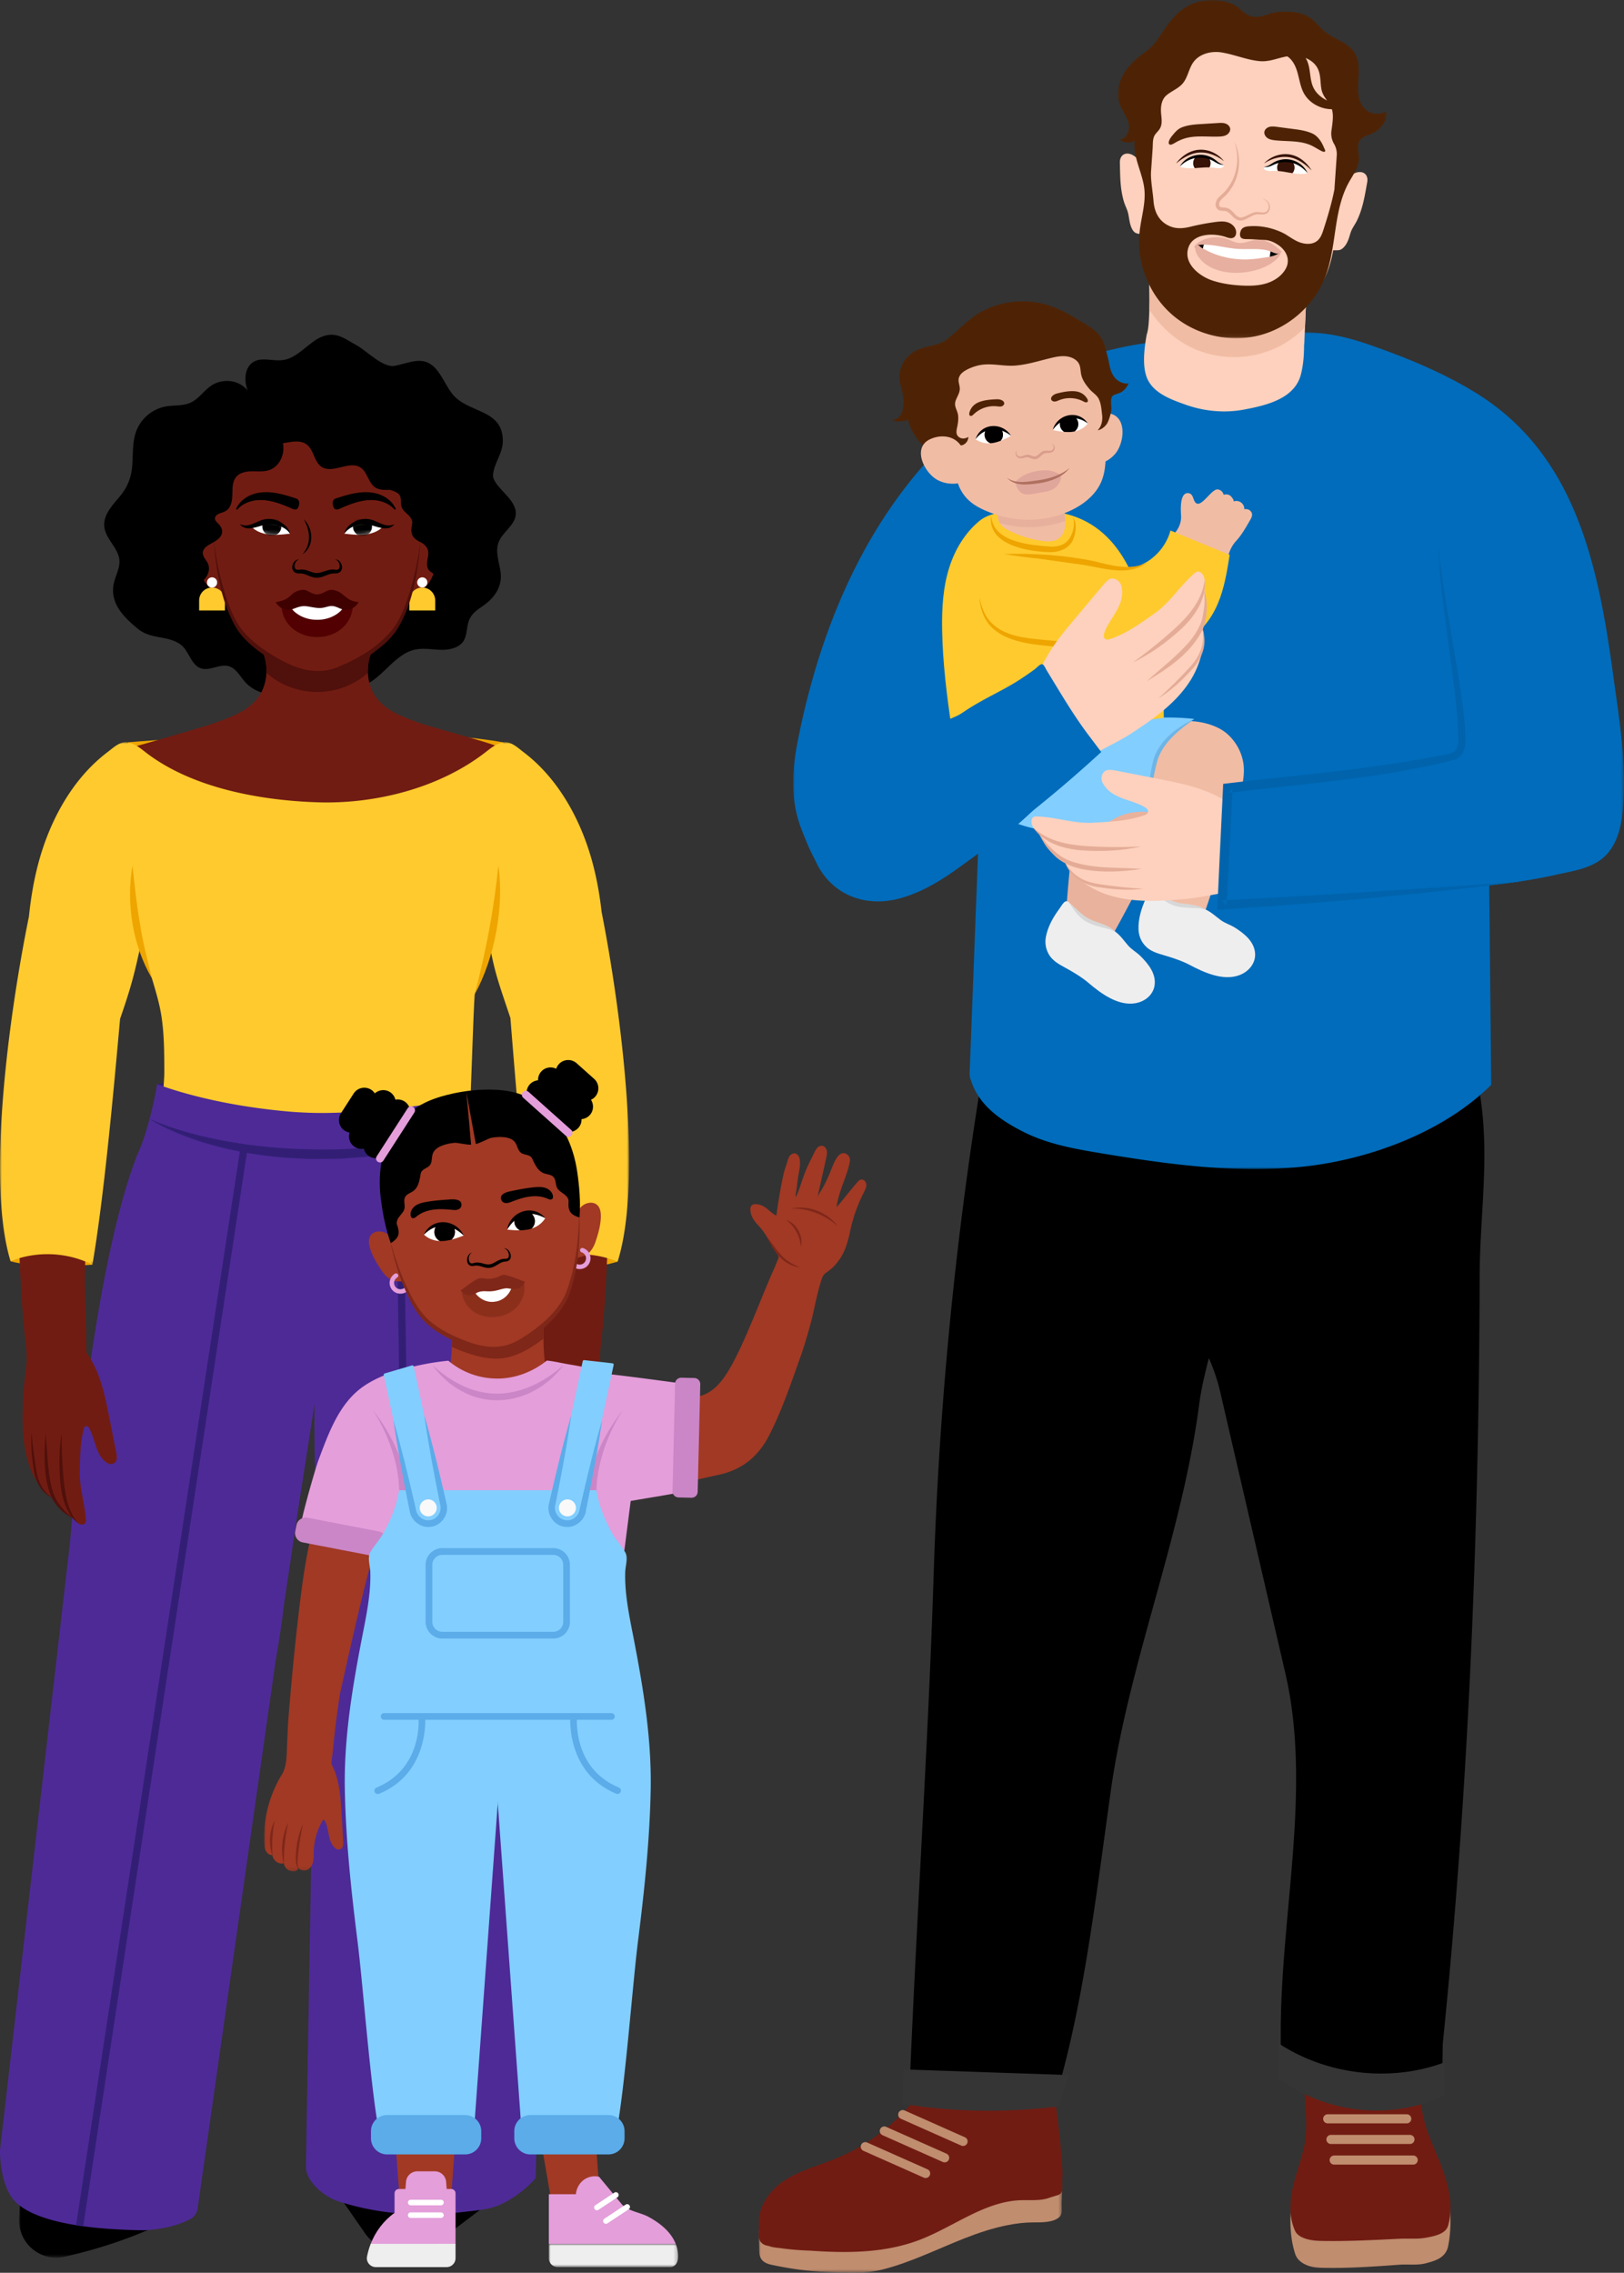 <svg xmlns="http://www.w3.org/2000/svg" xmlns:xlink="http://www.w3.org/1999/xlink" width="436.641" height="611.059"><rect width="100%" height="100%" fill="#333333" stroke="none"/><defs><path id="a" d="M0 1.508c1.216 1.371 3.042 2.075 4.862 2.281 1.821.205 3.87.01 5.686-.232A7.212 7.212 0 0 0 5.742.127 6.91 6.91 0 0 0 4.42 0 7.23 7.23 0 0 0 0 1.508"/><path id="c" d="M4.806.127A7.212 7.212 0 0 0 0 3.557c1.815.242 3.865.437 5.686.232 1.82-.206 3.646-.91 4.862-2.281A7.233 7.233 0 0 0 6.128 0c-.444 0-.887.042-1.322.127"/><path id="e" d="M0 0h169.139v140.496H0z"/><path id="g" d="M0 0h44.771v21.41H0z"/><path id="i" d="M0 0h34.752v6.22H0z"/><path id="k" d="M0 0h36.478v115.823H0z"/><path id="m" d="M0 0h81.562v23.438H0z"/><path id="o" d="M0 0h223.395v225.055H0z"/><path id="q" d="M0 0h72.296v90.946H0z"/></defs><g fill="none" fill-rule="evenodd"><path fill="#321F75" d="M42.267 291.48s32.925-5.861 84.875 2.862l-1.558 28.969h-82.14l-1.177-31.83Z"/><path fill="#000" d="M67.913 113.835s8.517-1.836 17.819 0H67.913Z"/><path fill="#EEA500" d="M144.03 339.95s8.267 3.208 22.019-.73l-11.01-9.95-11.01 10.68Z"/><path fill="#711C12" d="M163.242 338.312c-.18 3.737-.37 7.474-.599 11.206-.188 3.048-.52 6.09-.785 9.132 0 .013-.003.026-.004.04H145.35c.011-.412.022-.824.04-1.23.203-4.859.286-9.72.278-14.582-.003-2.006-.146-5.283-.3-7.282a1564.031 1564.031 0 0 0-1.897-22.47c-.633-6.877-1.274-13.767-2.162-20.62h22.832c.274 7.072.156 14.167-.002 21.236-.183 8.194-.502 16.384-.896 24.57"/><path fill="#EEA500" d="M2.837 339.091s5.982 2.13 22.011.945l-8.149-13.567-13.862 12.622Z"/><path fill="#711C12" d="M5.253 338.312c.18 3.737.37 7.474.6 11.206.187 3.048.52 6.09.784 9.132l.004.04h16.505c-.01-.412-.022-.824-.039-1.23-.204-4.859-.287-9.72-.279-14.582.003-2.006.146-5.283.301-7.282.581-7.494 1.207-14.985 1.896-22.47.633-6.877 1.274-13.767 2.162-20.62H4.355c-.274 7.072-.156 14.167.002 21.236.183 8.194.502 16.384.896 24.57"/><path fill="#EEA500" d="M34.35 199.585s68.183-5.857 100.965 0v15.89l-80.654 12.563-20.31-28.453Z"/><path fill="#000" d="M66.645 105.15c-1.386-3.398-.77-8.164 3.656-8.484 1.98-.143 3.982.439 5.94.119 4.69-.765 7.587-6.332 12.319-6.76 2.783-.252 4.805 1.466 7.106 2.683 2.866 1.515 7.219 6.254 10.469 5.654 3.02-.558 6.214-2.16 8.982-.825 3.489 1.682 4.578 6.712 7.368 9.313 4.576 4.267 12.61 3.524 12.712 11.606.043 3.482-2.491 6.127-2.637 9.386-.028.619.277 1.199.597 1.729 1.612 2.674 5.76 5.28 5.523 8.716-.205 2.974-3.561 4.716-4.621 7.502-.962 2.528.137 5.308.523 7.984.534 3.697-1.443 6.718-4.25 8.782-1.831 1.347-3.485 2.177-4.3 4.427-.598 1.65-.413 3.427-1.22 5.043-1 1.999-3.655 2.716-6.004 2.694-2.348-.022-4.725-.552-7.023-.106-6.47 1.255-9.568 9.519-16.142 10.162-3.451.338-6.808-1.725-8.73-4.468-1.921-2.743-2.65-6.063-3.106-9.316-1.612-11.502-.302-23.18-1.271-34.742-.617-7.37-4.46-13.898-8.42-19.954-1.39-2.126-5.785-7.012-7.471-11.145"/><path fill="#000" d="M68.098 107.248a6.226 6.226 0 0 0-.334-.641c-1.02-1.712-2.33-3.09-4.258-3.768-2.156-.758-4.654-.468-6.579.764-2.072 1.326-3.45 3.628-5.687 4.655-2.07.952-4.48.632-6.722 1.039-3.423.622-6.454 3.087-7.76 6.31-1.154 2.847-.99 6.024-1.17 9.09-.197 3.314-1.084 5.913-3.149 8.488-1.94 2.42-4.803 5.128-4.386 8.53.403 3.287 3.817 5.648 4.054 8.95.145 2.016-.939 3.892-1.427 5.853-1.384 5.563 2.567 9.408 6.461 12.596 3.51 2.874 8.211 1.673 11.52 4.262 2.208 1.728 2.684 5.395 5.337 6.3 2.4.82 5.04-1.25 7.481-.564 1.937.544 2.978 2.566 4.287 4.094 3.605 4.21 10.711 4.767 14.928 1.17l.302-.965c5.151-16.443-.369-34.688-5.729-51.064-2.178-6.655-4.925-13.19-6.17-20.113-.318-1.761-.287-3.405-.999-4.986"/><path fill="#711C12" d="M113.438 194.607c-4.881-1.784-10.727-3.603-13.229-8.616-2.009-4.029-1.679-9.125.833-12.86H69.511c2.512 3.735 2.842 8.831.832 12.86-2.501 5.013-8.347 6.832-13.228 8.616-1.46.534-19.949 5.897-20.314 5.955-.972.154 30.213 45.008 30.213 45.008H103.539s29.562-45.079 29.564-45.084c.169-.328-18.205-5.345-19.665-5.879"/><path fill="#50100B" d="M98.92 180.906c-.12-2.73.594-5.504 2.123-7.774H69.51c1.527 2.27 2.243 5.043 2.122 7.774 3.57 3.184 8.366 5.137 13.644 5.137 5.278 0 10.073-1.953 13.644-5.137"/><path fill="#711C12" d="M100.54 108.108c-3.747-1.984-8.034-2.876-12.141-3.244-6.692-.6-13.541.366-19.483 3.91a.853.853 0 0 1-.031.017c-4.894 2.93-8.01 7.975-9.755 13.594-2.26 7.277-2.491 15.256-1.708 22.827.758 7.318 2.374 15.434 5.545 21.743a16.289 16.289 0 0 0 1.796 2.787 21.525 21.525 0 0 0 3.929 3.907c2.572 2.108 5.473 3.846 8.238 5.184 2.27 1.098 4.634 1.93 6.965 2.18.455.052.914.074 1.374.073.46.001.919-.02 1.375-.074 2.33-.249 4.693-1.08 6.964-2.179 2.766-1.338 5.666-3.076 8.238-5.184a21.493 21.493 0 0 0 3.929-3.907 16.354 16.354 0 0 0 1.797-2.787c3.17-6.309 4.787-14.425 5.544-21.743 1.16-11.217.359-25.498-7.891-33.689-1.407-1.397-2.991-2.518-4.685-3.415"/><path fill="#711C12" d="M61.2 159.761c-1.31-.793-2.905-.365-4.225-1.269-1.312-.897-2.206-2.339-2.806-3.782-1.217-2.926-2.398-6.125-2.671-9.288-.133-1.555.062-3.368 1.346-4.256 1.01-.698 2.438-.563 3.478.09 1.04.653 1.743 1.735 2.23 2.862.88 5.203 1.554 10.498 2.648 15.643M109.353 159.761c1.31-.793 2.905-.365 4.225-1.269 1.312-.897 2.206-2.339 2.806-3.782 1.217-2.926 2.398-6.125 2.671-9.288.133-1.555-.062-3.368-1.346-4.256-1.01-.698-2.438-.563-3.478.09-1.04.653-1.743 1.735-2.23 2.862-.88 5.203-1.554 10.498-2.648 15.643"/><path fill="#FFCA2E" d="M53.542 164.134v-2.698a3.482 3.482 0 0 1 3.472-3.472 3.482 3.482 0 0 1 3.472 3.472v2.698"/><path fill="#FFF" d="M58.38 156.592a1.366 1.366 0 1 1-2.731 0 1.366 1.366 0 0 1 2.732 0"/><path fill="#FFCA2E" d="M110.067 164.134v-2.698a3.482 3.482 0 0 1 3.472-3.472 3.482 3.482 0 0 1 3.472 3.472v2.698"/><path fill="#FFF" d="M114.905 156.592a1.366 1.366 0 1 1-2.732 0 1.366 1.366 0 0 1 2.732 0"/><path fill="#50100B" d="M57.422 145.212c.578 4.118 1.303 8.216 2.432 12.202 1.132 3.92 2.415 7.928 4.756 11.3 2.427 3.301 5.816 5.76 9.3 7.836 5.407 3.196 11.1 5.286 17.21 2.69 5.587-2.312 11.088-5.656 14.806-10.529 2.341-3.37 3.625-7.378 4.756-11.298 1.13-3.985 1.854-8.083 2.434-12.2-.718 8.221-1.996 16.918-6.378 24.076a21.251 21.251 0 0 1-4.349 4.646c-3.259 2.672-6.903 4.871-10.826 6.461-6.563 2.838-12.482.631-18.25-2.833-3.598-2.197-7.112-4.758-9.51-8.275-4.386-7.159-5.66-15.853-6.38-24.076"/><path fill="#000" d="M90.078 150.432c.951-.125 1.695.831 1.853 1.711.248 1.248-.654 2.126-1.855 2.027-1.822-.096-2.99 1.161-4.899 1.174l.004-1.268h.04l.002 1.268c-1.472-.009-2.455-.782-3.705-1.085-.365-.085-.66-.092-1.128-.088-1.188.094-2.05-.857-1.783-2.064.168-.865.91-1.802 1.847-1.675-.855.176-1.227 1.042-1.233 1.746-.005 1.638 1.481.745 2.495.99 1.188.15 2.42.946 3.501.908l.003 1.268h-.039l.003-1.268c1.532-.015 3.278-1.272 4.942-.894 1.827.38 1.364-2.53-.048-2.75"/><path fill="#FFF" d="M77.976 143.468a7.212 7.212 0 0 0-4.807-3.43 7.207 7.207 0 0 0-5.741 1.381c1.216 1.37 3.042 2.074 4.862 2.28 1.82.205 3.87.01 5.686-.23"/><path fill="#000" d="M64.48 140.91c2.55 1.238 4.458-1.02 7.072-1.356 2.132-.246 4.168.638 5.548 2.158.433.506.784 1.112.876 1.756-.714-1.066-1.794-1.673-2.88-2.092-1.12-.377-2.28-.593-3.347-.43-2.094.372-5.517 2.325-7.27-.037"/><g transform="translate(67.428 139.91)"><mask id="b" fill="#fff"><use xlink:href="#a"/></mask><path fill="#000" d="M8.226 1.615a2.56 2.56 0 1 1-5.12 0 2.56 2.56 0 0 1 5.12 0" mask="url(#b)"/></g><path fill="#FFF" d="M92.577 143.468a7.212 7.212 0 0 1 4.807-3.43 7.207 7.207 0 0 1 5.741 1.381c-1.216 1.37-3.042 2.074-4.862 2.28-1.82.205-3.87.01-5.686-.23"/><path fill="#000" d="M106.073 140.91c-1.754 2.361-5.173.408-7.269.036-2.208-.232-4.839.58-6.227 2.522.092-.644.443-1.25.876-1.756 1.38-1.52 3.416-2.404 5.548-2.159 2.613.337 4.522 2.595 7.072 1.356"/><g transform="translate(92.578 139.91)"><mask id="d" fill="#fff"><use xlink:href="#c"/></mask><path fill="#000" d="M2.322 1.615a2.56 2.56 0 1 0 5.119 0 2.56 2.56 0 0 0-5.12 0" mask="url(#d)"/></g><path fill="#520001" d="M94.85 162.02H75.702c-.208 2.495.837 5.054 2.778 6.806 1.786 1.61 4.298 2.498 6.795 2.445 2.497.053 5.01-.834 6.794-2.445 1.942-1.752 2.987-4.311 2.78-6.806"/><path fill="#FFF" d="M77.425 162.139a7.665 7.665 0 0 0 1.704 2.278c1.615 1.458 3.889 2.26 6.148 2.213 2.259.048 4.532-.755 6.147-2.213a7.65 7.65 0 0 0 1.705-2.278H77.425Z"/><path fill="#3F0000" d="M90.689 158.947c-.658-.256-1.392-.472-2.102-.32-.542.118-1.005.433-1.495.66-.488.228-1.08.467-1.633.519a.374.374 0 0 1-.035.004c-.05.004-.098-.007-.147-.008-.05 0-.098.012-.148.008l-.035-.004c-.553-.052-1.144-.291-1.632-.518-.491-.228-.953-.543-1.496-.66-.71-.153-1.444.063-2.101.319-2.028.79-1.75 2.328-5.75 2.942.9 1.592 2.774 2.55 4.643 1.856 1.246-.463 2.229-.903 3.609-.744 1.515.174 3.014.673 4.553.384.824-.155 1.622-.51 2.48-.441.853.069 1.618.512 2.396.8 1.868.695 3.74-.263 4.642-1.855-3.31-.33-3.722-2.152-5.75-2.942"/><path fill="#000" d="M106.544 111.409c-4.838-4.636-11.795-7.931-18.489-7.642l-2.549-.023c.025.422-1.208 2.265-1.19 2.687.17 3.859 1.409 7.422 1.099 11.274-.025.306.032 1.535-.138 2.172.047.174.106.313.193.366.736.454 4.271-1.066 5.274-1.112 2.093-.094 5.68.19 6.78 2.276.561 1.065.468 2.482 1.343 3.309.451.426 1.074.603 1.646.842.572.24 1.159.609 1.338 1.204.268.89.587 1.866.986 2.707.399.842.994 1.618 1.807 2.072.929.52 2.155.648 2.751 1.53.628.93.219 2.222.598 3.279.307.859 1.084 1.443 1.742 2.074.659.63 1.267 1.492 1.078 2.385-.221 1.045-.365 2.098.057 3.079.394.914 1.592 1.656 2.511 2.036.958-4.526 1.199-9.094 1.134-13.711-.107-7.625-2.465-15.528-7.971-20.804"/><path fill="#000" d="M76.34 105.308s8.517-1.836 17.82 0H76.34ZM81.671 139.555c2.591 2.572 2.927 7.32-.354 9.471 2.475-2.804 2.069-6.38.354-9.47M63.6 136.99a.204.204 0 0 0 .258-.04c1.07-1.2 2.636-2.032 4.43-2.35a10.319 10.319 0 0 1 1.791-.153c1.091 0 2.263.16 3.486.476 1.745.45 3.443 1.17 5.032 1.87.281.124.536.187.758.187.421 0 .721-.222.867-.643.131-.377.257-.781.225-1.203a1.356 1.356 0 0 0-.354-.833 1.071 1.071 0 0 0-.347-.235l-.008-.003-.544-.18c-1.886-.601-3.733-1.162-5.62-1.413a15.174 15.174 0 0 0-1.995-.137c-1.4 0-2.69.219-3.838.65-1.93.729-3.459 2.09-4.22 3.753a.201.201 0 0 0 .078.254M106.29 136.99a.204.204 0 0 1-.259-.04c-1.07-1.2-2.636-2.032-4.43-2.35a10.319 10.319 0 0 0-1.791-.153c-1.091 0-2.263.16-3.486.476-1.745.45-3.443 1.17-5.032 1.87-.281.124-.536.187-.758.187-.421 0-.721-.222-.867-.643-.131-.377-.257-.781-.225-1.203.025-.324.151-.62.354-.833.091-.095.205-.172.347-.235l.008-.003.544-.18c1.886-.601 3.733-1.162 5.62-1.413a15.186 15.186 0 0 1 1.995-.137c1.4 0 2.691.219 3.838.65 1.93.729 3.459 2.09 4.221 3.753a.201.201 0 0 1-.079.254"/><g transform="translate(.001 199.541)"><mask id="f" fill="#fff"><use xlink:href="#e"/></mask><path fill="#FFCA2E" d="M161.758 45.688c-.488-4.32-1.223-8.61-2.33-12.832-2.998-11.461-9.09-22.936-18.691-30.194-1.51-1.14-3.358-2.967-5.423-2.618-1.787.302-3.29 1.502-4.68 2.585-12.584 9.805-29.827 14.024-45.147 13.54-15.234-.482-33.875-3.735-46.46-13.54C37.64 1.546 36.137.346 34.35.044c-2.064-.35-3.914 1.478-5.422 2.618-9.602 7.258-15.694 18.733-18.693 30.194-1.208 4.615-1.975 9.307-2.458 14.034-5.214 25.558-11.553 71.15-4.94 92.66 7.024-2.821 15.255-2.468 22.01.946 3.073-18.07 5.539-44.95 7.438-66.11 3.28-9.42 3.97-12.796 5.504-19.646-.172.36 2.906 8.26 3.048 8.739.338 1.137.68 2.273 1.004 3.415.62 2.187 1.187 4.394 1.54 6.642.783 4.96.785 10.155.796 15.164.005 2.23-.346 4.554-.304 6.759-.007.038-.012.086-.018.123l.02.002c.002.097-1.07 9.274-1.065 9.37.16 3.715 3.788-1.723 6.06 1.03a48.353 48.353 0 0 0 21.964 15.04c6.35 2.103 13.249 2.852 19.775 1.385 9.839-2.213 17.955-9.2 24.345-17.001 3.248-3.966 8.24 4.789 11.474.812l.063-10.638c.299-6.074.82-23.842 1.148-27.806l3.983-13.37c1.483 7.926 2.42 10.199 5.61 19.767 1.694 21.186 3.9 48.123 6.798 66.237 6.789-3.348 15.023-3.621 22.019-.731 6.939-21.81.724-68.653-4.29-93.991" mask="url(#f)"/></g><path fill="#EEA500" d="M133.991 232.704c1.638 10.905-1.01 24.97-6.352 34.613 2.985-11.398 5.186-22.885 6.352-34.613M35.623 232.704c.76 7.409 1.711 15.569 3.4 22.792.561 2.498 1.198 4.983 1.814 7.524-5.192-8.855-6.985-20.235-5.214-30.316"/><path fill="#000" d="M123.938 151.363c-.276 1.118-.598 2.238-1.17 3.238-.57 1-1.415 1.88-2.49 2.297-.834.322-1.928.276-2.453-.45-.333-.46-.358-1.082-.658-1.564-.43-.693-1.326-.954-1.842-1.585-.608-.742-.56-1.812-.402-2.758.158-.946.39-1.941.06-2.841-.28-.765-.928-1.333-1.595-1.802-.667-.468-1.388-.88-1.937-1.481-.55-.603-.904-1.464-.655-2.24.383-1.198.939-2.196 1.845-3.068.918-.883 1.934-1.797 3.196-1.966 1.527-.205 2.989.76 3.975 1.945 1.918 2.302 2.556 5.387 2.995 8.35.119.808.229 1.626.146 2.437-.083.81-.378 1.627-.964 2.194M51.742 136.344c-1.325.367-2.476 1.37-3.376 2.455-2.258 2.72-3.472 6.204-3.621 9.72a17.668 17.668 0 0 0 .568 5.25c.228.86.636 1.658.873 2.506.22.79.289 1.297 1.223 1.565.518.15 1.069.127 1.607.091 1.828-.124 3.725-.434 5.21-1.507 1.486-1.072 2.418-3.1 1.724-4.796-.251-.61-.683-1.128-1.02-1.697-1.075-1.817.166-2.855 1.714-3.723.91-.51 1.88-.992 2.526-1.813.902-1.148.64-2.416-.311-3.429-.442-.47-1.051-.916-1.054-1.562-.002-.397.248-.762.566-1 .487-.363 1.122-.506 1.657-.792a3.671 3.671 0 0 0 1.883-2.765c-3.398-.857-7.117-.243-10.17 1.497"/><path fill="#000" d="M69.603 109.827c1.667 1.528 3.349 3.073 4.626 4.938 1.278 1.865 2.134 4.106 1.945 6.359-.19 2.253-1.58 4.475-3.706 5.242-1.464.528-3.074.34-4.631.344-1.557.003-3.265.282-4.286 1.457-1.068 1.232-1.052 3.03-1.073 4.66-.022 1.632-.258 3.485-1.584 4.432-1.035.74-2.418.688-3.644 1.029-1.226.34-2.48 1.54-1.993 2.715-3.19-5.138-3.216-11.906-.691-17.401 2.526-5.495 1.518-12.284 6.634-15.51"/><path fill="#000" d="m113.61 135.057-4.103.12c.728-1.697-1.412-3.288-3.253-3.43-1.842-.143-3.88.308-5.41-.726-1.841-1.245-2.043-4.084-3.894-5.316-3.008-2.004-7.483 1.801-10.498-.193-2.002-1.324-2.023-4.444-3.901-5.939-2.17-1.729-5.305-.377-8.075-.234-5.046.261-9.708-4.664-9.17-9.689 4.67-2.128 8.498-4.768 13.472-6.033 3.499-.89 7.217-1.555 10.685-.55 3.798 1.098 6.753 4.035 9.378 6.991 6.558 7.386 10.262 16.211 14.77 25"/><g transform="translate(5.136 585.59)"><mask id="h" fill="#fff"><use xlink:href="#g"/></mask><path fill="#000" d="M.492 0 .01 10.965c-.289 6.575 5.738 11.634 12.16 10.2 8.825-1.971 21.032-5.629 32.601-12.231L.492 0Z" mask="url(#h)"/></g><path fill="#000" d="M136.284 584.066 85.44 582.18l12.339 17.726c4.022 6.319 12.48 8.045 18.656 3.808l19.848-15.036v-4.612Z"/><path fill="#4E2A97" d="M90.351 591.73c.146.082.303.164.458.246l-.005-.01c-.155-.077-.303-.156-.453-.235"/><path fill="#4E2A97" d="M147.25 389.93c-.387-28.476-2.02-56.574-15.975-81.638-.806-1.747-1.512-3.181-1.932-3.833a38.803 38.803 0 0 1-.806-2.497c-1.465-5.177-1.395-7.62-1.395-7.62-11.615 3.143-26.918 4.635-38.62 4.879-3.22.068-6.274-.046-9.477-.251-22.948-1.823-36.778-7.49-36.778-7.49l-.4 2.167s-1.359 7.31-3.655 13.732c-.102.236-.216.503-.35.823-.04.128-.084.248-.127.369a58.089 58.089 0 0 0-.68 1.612 15.23 15.23 0 0 0-.535 1.31l-.005.012.002-.001c-.04.119-.082.238-.12.363h.001c-4.447 11.774-12.07 39.956-17.579 102.838L0 578.135s-.153 7.568 2.93 12.317c.01.015.015.028.024.043.228.369.52.76.884 1.16l.052.058a9.955 9.955 0 0 0 .828.803h.001c3.712 3.23 12.648 6.862 34.04 7.12 6.353-.33 10.361-1.92 12.42-3.024a3.773 3.773 0 0 0 1.948-2.772l21.045-147.758c.146-.655.428-2.275 1.088-6.566.553-3.594.857-5.936 1.01-7.52l3.947-26.5 4.39-28.257c-.325 11.527.555 26.108.254 37.636-.266 10.185-.294 18.733-.16 26.184l-2.452 141.353c-.067 3.667 3.916 7.298 7.308 8.879.256.149.52.295.794.44-.235-.13-.445-.254-.659-.38.37.167.733.317 1.08.43 8.89 2.926 18.174 3.898 27.461 3.655 10.882-1.327 13.356-1.118 17.483-3.288.408-.196.802-.42 1.181-.662 4.56-2.685 7.132-5.897 7.132-5.897l3.106-136.328c.32-18.256.402-38.123.114-59.331"/><path fill="#321F75" d="M40.212 300.84c7.785 3.378 16.15 5.34 24.504 6.616 8.24 1.282 16.936 1.694 25.284 1.57 1.618.03 4.004-.172 5.637-.241 1.606-.085 4.05-.14 5.635-.344 5.45-.46 11.422-1.23 16.86-2.034 3.73-.62 7.443-1.374 11.212-1.948-5.208 1.662-11.13 3.36-16.547 4.4-4.185.959-8.47 1.442-12.72 2.033-2.058.182-5.074.398-7.148.543-.861.062-2.018.137-2.866.123-2.026-.005-6.654.154-8.61-.035-2.671-.144-5.937-.28-8.59-.646a98.837 98.837 0 0 1-19.631-4.156c-4.47-1.548-9.036-3.33-13.02-5.88"/><path fill="#321F75" d="m22.374 598.594-1.921-.294 44.061-288.94 1.92.294zM110.807 595.415l-4.436-286.726 1.944-.03 4.435 286.726z"/><path fill="#711C12" d="M29.306 380.698c-1.182-5.94-2.455-12.094-6.038-16.978-.087-2.065-.288-12.768-.375-14.833-.02-.469-.033-.938-.05-1.407L6.4 356.052c.082.866.162 1.732.238 2.598.237 2.73.715 5.478.461 8.21-.276 2.975-.767 5.898-.885 8.895-.229 5.831-.357 11.894 1.391 17.53a22.107 22.107 0 0 0 2.601 5.517c.553.845 1.187 1.591 1.85 2.35.598.685 1.266 1.017 2.003 1.538.433.306.783.712 1.13 1.113.968 1.124 1.921 2.265 2.908 3.373.713.8 1.796.936 2.424 1.898.616.942 2.671 1.366 2.577-.343-.233-4.236-1.686-8.445-1.633-12.659.05-3.914.05-8.033 1.043-11.838.09-.343.256-.738.605-.806.4-.078.714.323.91.68 1.294 2.358 1.561 5.133 3.007 7.412.493.778 1.173 1.48 1.972 1.92 1.034.57 2.332-.127 2.397-1.305.031-.562-.047-1.159-.152-1.688l-1.94-9.749"/><path fill="#50100B" d="M16.558 385.378c.003 4.207.191 8.412.565 12.591.446 4.124 1.125 8.348 3.905 11.619-3.457-2.69-4.5-7.376-4.853-11.53-.333-4.227-.287-8.492.383-12.68"/><path fill="#50100B" d="M12.287 385.378c.389 4.212.464 8.429 1.189 12.59.383 2.247 1.048 4.571 2.41 6.417.478.585.986 1.28 1.498 1.821.685.775 1.562 1.377 2.413 2.015-.966-.442-1.908-.961-2.753-1.659-.594-.512-1.17-1.137-1.701-1.707-1.614-1.885-2.384-4.333-2.817-6.728-.745-4.212-.644-8.512-.24-12.749"/><path fill="#50100B" d="M8.49 385.191c.25 3.188.677 6.352 1.173 9.51.387 3.162 1.604 6.216 4.396 7.99-3.105-1.35-4.646-4.704-5.032-7.889-.495-3.17-.798-6.403-.536-9.61"/><path fill="#711C12" d="M139.189 380.698c1.182-5.94 2.455-12.094 6.038-16.978.087-2.065.288-12.768.375-14.833.02-.469.033-.938.05-1.407l16.444 8.572a379.71 379.71 0 0 0-.238 2.598c-.237 2.73-.715 5.478-.461 8.21.276 2.975.767 5.898.885 8.895.229 5.831.357 11.894-1.391 17.53a22.107 22.107 0 0 1-2.601 5.517c-.553.845-1.187 1.591-1.85 2.35-.598.685-1.266 1.017-2.003 1.538-.433.306-.783.712-1.13 1.113-.968 1.124-1.921 2.265-2.908 3.373-.713.8-1.796.936-2.424 1.898-.616.942-2.671 1.366-2.577-.343.233-4.236 1.686-8.445 1.633-12.659-.05-3.914-.05-8.033-1.043-11.838-.09-.343-.256-.738-.605-.806-.4-.078-.714.323-.91.68-1.294 2.358-1.561 5.133-3.007 7.412-.493.778-1.173 1.48-1.972 1.92-1.034.57-2.332-.127-2.397-1.305-.031-.562.047-1.159.152-1.688l1.94-9.749"/><path fill="#50100B" d="M151.937 385.378c.67 4.188.716 8.453.383 12.68-.352 4.154-1.396 8.841-4.853 11.53 2.78-3.271 3.459-7.494 3.905-11.619.374-4.179.563-8.384.565-12.591"/><path fill="#50100B" d="M156.208 385.378c.405 4.237.506 8.537-.239 12.749-.432 2.395-1.203 4.843-2.817 6.728-.533.569-1.106 1.194-1.7 1.707-.846.698-1.788 1.217-2.754 1.659.851-.638 1.728-1.24 2.413-2.015.511-.54 1.02-1.236 1.498-1.821 1.362-1.846 2.027-4.169 2.41-6.417.725-4.161.8-8.377 1.19-12.59"/><path fill="#50100B" d="M160.005 385.191c.262 3.208-.041 6.44-.536 9.611-.385 3.184-1.927 6.541-5.032 7.888 2.792-1.774 4.009-4.826 4.396-7.99.496-3.157.923-6.32 1.172-9.509"/><path fill="#A13924" d="M231.533 317.14c-.433.073-.76.42-1.052.75-1.577 1.776-3.971 4.906-5.548 6.68.588-4.684 3.155-8.866 3.602-12.706-.04-.57-.28-1.153-.752-1.475-2.127-1.453-3.463 1.998-4.053 3.455-.377.93-.734 1.86-1.15 2.774a48.634 48.634 0 0 1-1.402 2.808c-.413.773-1.227 1.775-1.41 2.629.75-3.501 1.635-7.27 2.386-10.77.133-.623.267-1.266.144-1.891-.124-.625-.574-1.231-1.203-1.331-.487-.077-.982.164-1.33.515-.347.35-.572.8-.79 1.245-1.02 2.09-1.74 3.414-2.602 5.574-.845 2.119-1.381 4.41-2.397 6.455-.173-.59.117-1.503.193-2.118l.322-2.623c.218-1.776.964-4.151.404-5.88-.181-.558-.641-1.066-1.224-1.126-.525-.054-1.032.265-1.345.689-.314.423-.468.94-.61 1.449-.302 1.088-.732 2.082-.99 3.193a86.893 86.893 0 0 0-.798 3.88c-.46 2.502-.831 5.02-1.2 7.537-.87-.443-1.676-1.172-2.377-1.76-.78-.654-1.616-1.158-2.65-1.3-1.715-.233-2.172.552-1.865 2.207.319 1.71 1.524 2.872 2.465 3.932 1.983 2.234 3.08 4.943 4.747 7.32.234.334.394.753.22 1.148-.887 2.02-.675 1.703-1.055 2.529-3.312 7.194-8.596 22-12.996 28.62-1.948 2.932-4.324 5.428-8.07 6.013.234 7.486-.095 14.94-1.26 22.347l.632.11c2.254-.503 4.505-1.017 6.763-1.507 6.265-1.36 10.636-4.917 13.573-10.692 3.426-6.737 5.807-13.845 8.328-20.916 1.067-2.995 1.959-6.05 2.784-9.118.8-2.976 1.316-5.996 2.108-8.98.272-1.022.564-2.042.898-3.047.332-1.003.84-1.373 1.654-2.033.216-.176.42-.361.62-.55.027.026.048.055.077.08 2.887-2.45 4.439-6.24 5.136-9.72a42.544 42.544 0 0 1 3.81-10.963c.332-.652.692-1.338.652-2.07-.04-.731-.667-1.484-1.39-1.363"/><path fill="#7F2719" d="M212.688 324.934c4.044-.926 8.504.528 11.423 3.43.415.417.786.877 1.154 1.328-3.458-3.072-7.928-4.874-12.577-4.758M206.126 332.428c1.348 1.605 2.45 3.429 3.843 4.973 1.374 1.587 3.213 2.563 5.15 3.351-4.665-.51-7.169-4.427-8.993-8.324M211.368 327.98c2.818.92 4.697 4.32 3.967 7.194-.28-2.91-1.653-5.406-3.967-7.193"/><path fill="#A13924" d="M221.947 342.268s5.904-3.334 6.216-11.163l-6.216 11.163ZM121.103 593.181h-13.5l-1.169-15.705h15.838z"/><path fill="#E49EDA" d="M122.48 603.392V589.69c0-.638-.517-1.154-1.154-1.154h-14.09c-.639 0-1.155.516-1.155 1.154v5.271c-2.947 2.088-5.169 5.075-6.455 8.431h22.854Z"/><path fill="#EFEEEF" d="M99.687 603.27a18.866 18.866 0 0 0-1.01 3.476c-.27 1.459.896 2.794 2.38 2.794h19.015a2.408 2.408 0 0 0 2.408-2.408v-3.861H99.687Z"/><path fill="#E49EDA" d="M120.567 594.555h-12.025l.618-7.944a3.064 3.064 0 0 1 3.055-2.827h4.68c1.6 0 2.93 1.231 3.055 2.827l.617 7.944Z"/><path fill="#FFF" d="M118.558 592.924h-8.134a.746.746 0 0 1 0-1.493h8.134a.746.746 0 0 1 0 1.493M118.558 596.325h-8.134a.746.746 0 0 1 0-1.493h8.134a.746.746 0 0 1 0 1.493"/><path fill="#A13924" d="m146.025 579.028 2.346 13.53 12.909-1.954-.881-12.056z"/><path fill="#E49EDA" d="M174.155 595.92c-1.972-1.039-5.523-1.524-6.97-3.274l-6.112-7.394a5.058 5.058 0 0 0-4.14.85c-1.165.87-2.005 2.39-2.085 3.842h-7.284v13.376h34.124c-1.278-3.3-4.341-5.72-7.533-7.4"/><path fill="#EFEEEF" d="m181.688 603.32.001.004v-.004"/><g transform="translate(147.563 603.32)"><mask id="j" fill="#fff"><use xlink:href="#i"/></mask><path fill="#EFEEEF" d="M34.714 2.502a9.276 9.276 0 0 0-.097-.697c-.009-.056-.014-.115-.024-.171a9.174 9.174 0 0 0-.467-1.63L34.125 0H0v3.811a2.395 2.395 0 0 0 1.062 1.997 2.372 2.372 0 0 0 1.346.412h30.123c.401 0 .739-.087 1.022-.24.141-.076.269-.169.383-.275.142-.133.264-.287.367-.458.309-.512.445-1.169.449-1.83a9.18 9.18 0 0 0-.038-.915" mask="url(#j)"/></g><path fill="#FFF" d="M160.497 594.26a.745.745 0 0 1-.412-1.37l5.094-3.37a.746.746 0 1 1 .824 1.245l-5.095 3.37a.738.738 0 0 1-.411.125M162.904 597.899a.747.747 0 0 1-.411-1.369l5.707-3.776a.746.746 0 1 1 .822 1.244l-5.707 3.777a.738.738 0 0 1-.41.124"/><g transform="translate(71 387.311)"><mask id="l" fill="#fff"><use xlink:href="#k"/></mask><path fill="#A13924" d="M36.314 3.248c-.197-.856-.592-1.641-1.304-2.26-2.036-1.768-5.117-.867-7.168.399-1.93 1.192-3.47 2.912-4.883 4.687a59.721 59.721 0 0 0-2.014 2.682c-4.415 6.232-7.659 13.19-9.137 20.684-1.186 6.013-1.936 12.117-2.644 18.202A716.025 716.025 0 0 0 7.28 66.079c-.254 2.808-.5 5.618-.717 8.428-.176 2.296-.243 4.6-.362 6.899-.138 2.673.042 6.002-1.408 8.367a32.726 32.726 0 0 0-4.756 18.57c.022.436.053.877.167 1.3.113.42.302.789.575 1.128.155.193.34.366.56.482.215.112.454.164.692.2.052.01.126.006.173.026.058.025.045.059.056.124.018.106.044.21.077.312.134.415.384.792.695 1.096a2.482 2.482 0 0 0 1.194.664c.392.093.685.045 1.066 0 .187.62.397 1.156.92 1.579.49.397 1.13.602 1.76.565.268-.016.538-.077.767-.218.271-.167.37-.393.48-.674.107.169.324.327.505.423.187.098.38.14.583.187.432.097.9.06 1.307-.118.834-.365 1.35-1.237 1.557-2.124.208-.887.16-1.81.181-2.72a17.62 17.62 0 0 1 2.398-8.436c.112-.191.39-.185.508.002.507.797.72 1.78.912 2.713.225 1.086.381 2.202.841 3.212.287.632.721 1.226 1.272 1.637.717.535 1.753.155 1.926-.722.082-.416.085-.871.062-1.278l-.436-7.48c-.265-4.56-.576-9.285-2.744-13.303.15-1.551.38-3.141.53-4.692.44-4.554 1.021-9.093 1.7-13.617.14-.943.408-1.884.612-2.814a1187.079 1187.079 0 0 1 3.725-16.468c1.415-6.04 2.835-12.09 4.565-18.048 2.298-7.912 5.581-15.51 6.971-23.691.231-1.358.441-2.945.12-4.342" mask="url(#l)"/></g><path fill="#7F2719" d="M73.26 498.914c-1.048-3.02-.945-6.614.634-9.435-.712 3.15-.786 6.22-.634 9.435M77.524 489.969a47.44 47.44 0 0 0-1.186 11.34c-.963-3.734-.525-7.885 1.186-11.34M81.45 490.476c-.634 3.12-1.162 6.183-1.405 9.34-.059.99-.219 2.173.68 2.845-1.08-.433-1.179-1.863-1.185-2.864-.012-3.186.58-6.418 1.91-9.321"/><path fill="#A13924" d="M147.192 348.012h-26.716s6.167 31.437-11.176 33.624l24.312 4.314h.269l24.487-4.314c-17.344-2.187-11.176-33.624-11.176-33.624"/><path fill="#7F2719" d="M133.872 365.28a12.23 12.23 0 0 0 1.454-.119c.484-.065.963-.154 1.433-.274 2.414-.593 4.777-1.804 7.005-3.282a48.827 48.827 0 0 0 2.364-1.683c.003-6.493 1.064-11.91 1.064-11.91h-26.716s1.313 6.702 1.022 14.132a48.106 48.106 0 0 0 4.747 1.84c2.542.83 5.143 1.367 7.627 1.295"/><path fill="#E49EDA" d="M185.485 372.179c-1.14.008-11.911-1.623-22.127-2.772a42.296 42.296 0 0 0-3.213-1.053c-2.283-.646-4.613-1.103-6.953-1.486-2.061-.336-4.104-.861-6.167-1.064-3.751 3.007-8.459 4.841-13.255 4.841-5.126 0-9.673-1.817-13.226-4.803a69.626 69.626 0 0 0-7.769 1.21 82.342 82.342 0 0 0-5.253 1.302c-3.418.967-6.781 2.323-9.726 4.335-6.634 4.533-9.484 12.753-12.19 19.944-.771 2.047-6.225 20.604-5.029 20.958 6.807 2.011 15.703 3.08 22.778 3.664-1.786 8.838 1.422 30.023.811 39.019h59.335c-.462-6.8.748-13.562 1.761-20.335v-11.855l1.645.295 2.669-20.834c12.311-2.092 1.954-.262 16.868-2.922v-28.4c-.13-.041-.346-.072-.959-.044"/><path fill="#CB86C7" d="M100.548 418.39 81.4 414.7a2.548 2.548 0 0 1-2.015-2.975l.32-1.66a2.55 2.55 0 0 1 2.976-2.014l19.15 3.69a2.548 2.548 0 0 1 2.014 2.976l-.32 1.66a2.55 2.55 0 0 1-2.976 2.014M107.34 400.937c-.12-6.709-2.32-13.358-5.534-19.225-.469-.86-.999-1.683-1.498-2.53 1.188 1.565 2.361 3.154 3.364 4.85 3.101 5.142 5.381 10.843 6.07 16.858l-2.403.047M157.966 400.89c.942-7.98 4.553-15.42 9.434-21.708-2.073 3.303-3.797 6.838-5.013 10.54-1.166 3.603-1.992 7.443-2.017 11.215l-2.404-.047"/><path fill="#82CEFF" d="M170.48 441.067c-.382-1.978-.783-3.952-1.146-5.933-.749-4.099-1.356-8.258-1.233-12.436.048-1.624.805-3.86.04-5.258-.937-1.71-2.388-3.22-3.379-4.935a39.18 39.18 0 0 1-3.652-8.415c-.054-.18-.8-3.427-.804-3.427h-52.945c-.003 0-.75 3.246-.804 3.427a39.18 39.18 0 0 1-3.652 8.415c-.99 1.714-2.442 3.224-3.379 4.935-.766 1.397-.008 3.634.04 5.258.123 4.178-.484 8.337-1.234 12.436-.362 1.981-.763 3.955-1.144 5.933-2.53 13.138-4.712 26.466-4.475 39.888.24 13.556 1.685 27.221 3.38 40.666 1.531 12.153 3.494 39.303 5.784 51.335 0 0 .41 8.358 18.776 5.056a8.484 8.484 0 0 0 6.964-7.645l6.195-85.29v-.949l.042.948 6.195 85.291c.315 3.832 3.18 6.964 6.964 7.645 18.368 3.302 18.776-5.056 18.776-5.056 2.291-12.032 4.253-39.182 5.785-51.335 1.695-13.445 3.14-27.11 3.38-40.666.237-13.422-1.945-26.75-4.475-39.888"/><path fill="#82CEFF" d="M116.027 409.554a4.188 4.188 0 0 1-4.974-3.215l-7.872-36.641a.37.37 0 0 1 .257-.433l7.323-2.154a.37.37 0 0 1 .466.277l8.015 37.192a4.188 4.188 0 0 1-3.215 4.974"/><path fill="#5BACE9" d="M105.782 381.805c2.193 7.575 4.024 15.226 5.79 22.902l.22.959c.216 1.906 1.964 3.4 3.895 3.03 1.859-.251 3.156-2.229 2.686-4.047l-.196-.964c-1.541-7.725-3.017-15.451-4.124-23.26 2.197 7.575 4.025 15.225 5.793 22.902l.218.959c.723 2.741-1.252 5.785-4.08 6.187-2.807.525-5.56-1.649-5.881-4.444l-.194-.965c-1.542-7.724-3.015-15.451-4.127-23.259"/><path fill="#F9F9F9" d="M117.367 404.931a2.281 2.281 0 1 1-4.46.96 2.281 2.281 0 0 1 4.46-.96"/><path fill="#5BACE9" d="M125.064 579.243h-20.993a4.34 4.34 0 0 1-4.328-4.328v-1.935a4.34 4.34 0 0 1 4.328-4.328h20.993a4.34 4.34 0 0 1 4.328 4.328v1.935a4.341 4.341 0 0 1-4.328 4.328"/><path fill="#82CEFF" d="M151.64 409.554a4.188 4.188 0 0 0 4.974-3.215l8.375-39.358a.371.371 0 0 0-.258-.433l-7.588-.853a.369.369 0 0 0-.466.277l-8.252 38.608a4.188 4.188 0 0 0 3.215 4.974"/><path fill="#5BACE9" d="M161.886 381.805c-1.112 7.808-2.585 15.535-4.127 23.259l-.194.965c-.322 2.794-3.074 4.971-5.881 4.444-2.828-.403-4.804-3.445-4.08-6.187l.218-.959c1.768-7.677 3.596-15.327 5.793-22.902-1.107 7.809-2.583 15.535-4.124 23.26l-.196.964c-.47 1.818.827 3.796 2.686 4.047 1.932.368 3.679-1.123 3.895-3.03l.219-.959c1.767-7.677 3.598-15.327 5.79-22.902M142.603 579.243h20.993a4.34 4.34 0 0 0 4.328-4.328v-1.935a4.34 4.34 0 0 0-4.328-4.328h-20.993a4.34 4.34 0 0 0-4.328 4.328v1.935a4.341 4.341 0 0 0 4.328 4.328M118.924 418.039a2.691 2.691 0 0 0-2.688 2.688v15.32a2.69 2.69 0 0 0 2.688 2.689h29.82a2.69 2.69 0 0 0 2.687-2.688v-15.321a2.69 2.69 0 0 0-2.687-2.688h-29.82Zm29.82 22.5h-29.82a4.497 4.497 0 0 1-4.491-4.491v-15.321a4.497 4.497 0 0 1 4.49-4.491h29.82a4.496 4.496 0 0 1 4.49 4.49v15.322a4.496 4.496 0 0 1-4.49 4.49Z"/><path fill="#F9F9F9" d="M154.797 404.931a2.281 2.281 0 1 1-4.46.96 2.281 2.281 0 0 1 4.46-.96"/><path fill="#5BACE9" d="M166.436 480.617c-10.825-4.473-11.397-15.164-11.33-18.227h9.28a.9.9 0 1 0 0-1.803h-61.104a.901.901 0 0 0 0 1.803h9.279c.068 3.063-.504 13.754-11.33 18.227a.901.901 0 0 0 .689 1.666c11.642-4.81 12.456-16.44 12.43-19.893h38.967c-.025 3.454.789 15.083 12.43 19.893a.903.903 0 0 0 .688-1.666"/><path fill="#A13924" d="M159.89 323.556c-.984-.404-2.259-.127-3.13.495-.584.414-1 .959-1.316 1.544-.47-10.063-3.065-22.168-11.21-28.32a17.885 17.885 0 0 0-4.65-2.51c-3.627-1.333-7.608-1.613-11.362-1.441-6.117.278-12.184 1.99-17.115 5.918a.256.256 0 0 1-.026.02c-4.06 3.246-6.255 8.184-7.143 13.473-1.085 6.468-.457 13.28.994 19.697-.457-.471-.998-.88-1.66-1.12-1.008-.366-2.31-.294-3.15.358-1.07.829-1.06 2.223-.779 3.383.57 2.358 1.965 4.632 3.364 6.695.691 1.017 1.646 1.998 2.923 2.516.987.4 2.04.19 3.048.269 1.18 2.878 2.566 5.61 4.19 7.98.578.845 1.25 1.61 1.963 2.297a19.665 19.665 0 0 0 4.027 3.047c2.581 1.588 5.414 2.802 8.075 3.67 2.186.715 4.421 1.177 6.557 1.115.417-.008.834-.044 1.25-.102.416-.055.827-.132 1.232-.235 2.075-.51 4.106-1.551 6.022-2.822 2.334-1.547 4.74-3.472 6.804-5.691a19.608 19.608 0 0 0 3.07-4.01c.505-.853.948-1.768 1.28-2.737.933-2.715 1.54-5.717 1.91-8.805.954-.35 2.031-.425 2.88-1.077 1.092-.84 1.752-2.04 2.146-3.204.8-2.362 1.537-4.925 1.458-7.35-.039-1.193-.4-2.54-1.652-3.053"/><path fill="#E49EDA" d="M107.648 347.828c-.466 0-.932-.11-1.348-.33a2.94 2.94 0 0 1-1.544-2.486 2.943 2.943 0 0 1 1.415-2.563.6.6 0 1 1 .615 1.033c-.51.303-.843.906-.828 1.5.016.593.378 1.178.903 1.455a1.746 1.746 0 0 0 1.711-.076.602.602 0 0 1 .652 1.009 2.906 2.906 0 0 1-1.576.458M156.138 341.196a2.882 2.882 0 0 1-1.24-.152.6.6 0 1 1 .404-1.13c.56.2 1.237.072 1.683-.316.45-.39.67-1.042.55-1.623a1.743 1.743 0 0 0-1.147-1.272.6.6 0 0 1 .363-1.145 2.936 2.936 0 0 1 1.96 2.174 2.934 2.934 0 0 1-.938 2.773 2.915 2.915 0 0 1-1.635.691"/><path fill="#000" d="M136.964 336.496c-.315-.503-.908-.977-1.53-.816.924.016 1.464 1.201 1.377 2.008-.043.408-.259.701-.67.738-.303.035-.62.01-.949.061-.569.09-1.136.351-1.615.616-.64.346-1.252.743-1.95.837-.687.092-1.353-.138-2.049-.309-.477-.121-1.028-.213-1.549-.169-.372.025-.72.162-1.064.208-.402.06-.675-.191-.813-.564a2.194 2.194 0 0 1 .041-1.535c.138-.338.392-.635.76-.74-.405 0-.773.283-.988.617a2.423 2.423 0 0 0-.33 1.808c.138.638.61 1.105 1.28 1.124.296.013.644-.07.912-.1 1.13-.12 2.147.555 3.29.608.205.012.415.006.623-.02v.001l.003-.001.035-.005h.002c1.017-.138 1.855-.8 2.717-1.263.256-.133.508-.245.783-.318.245-.063.461-.072.743-.11.511-.057.976-.286 1.197-.775.276-.638.091-1.344-.256-1.901"/><path fill="#FFF" d="M122.267 330.687a2.753 2.753 0 0 1-.864 2.593c1.126-.287 2.247-.692 3.28-1.1-.79-.777-1.64-1.388-2.518-1.822.037.108.079.214.102.329M116.843 331.783a2.745 2.745 0 0 1 .3-1.88c-1.102.356-2.172 1.022-3.159 2.04 1.231 1.15 2.763 1.657 4.28 1.725a2.75 2.75 0 0 1-1.421-1.885M113.984 331.943"/><path fill="#000" d="M124.684 332.18ZM124.684 332.18c-2.081-4.493-8.588-4.946-10.7-.237.987-1.018 2.057-1.684 3.159-2.04a2.745 2.745 0 0 0-.3 1.88c.17.844.715 1.51 1.42 1.885.32.014.64.016.958-.008a12.82 12.82 0 0 0 2.182-.38 2.756 2.756 0 0 0 .864-2.593c-.023-.115-.065-.221-.102-.33.879.434 1.728 1.045 2.519 1.823Z"/><path fill="#FFF" d="M138.284 328.512c-.008-.11.005-.217.01-.325a10.136 10.136 0 0 0-1.94 2.41c1.104.116 2.292.207 3.454.184a2.755 2.755 0 0 1-1.524-2.269M142.997 326.374c.452.454.758 1.06.807 1.748a2.75 2.75 0 0 1-.867 2.196c1.444-.47 2.784-1.367 3.664-2.803-.945-.52-1.912-.895-2.899-1.057a5.783 5.783 0 0 0-.705-.084M146.602 327.515Z"/><path fill="#000" d="M146.602 327.515ZM142.997 326.374c.232.015.467.04.705.084.987.162 1.954.536 2.9 1.057-3.288-3.974-9.44-1.808-10.25 3.081a10.165 10.165 0 0 1 1.942-2.409c-.006.108-.018.214-.01.325a2.756 2.756 0 0 0 1.524 2.27 12.835 12.835 0 0 0 2.204-.217 7.94 7.94 0 0 0 .925-.247 2.75 2.75 0 0 0 .867-2.196 2.747 2.747 0 0 0-.807-1.748M134.875 322.803c.23.447.77.664 1.275.657.503-.006.984-.194 1.454-.375 1.528-.589 3.089-1.129 4.71-1.356 1.622-.228 3.32-.129 4.824.523.234.102.467.217.72.251.253.034.537-.03.692-.234.124-.16.146-.379.132-.583-.068-1.024-.907-1.873-1.867-2.239-.96-.366-2.02-.337-3.043-.248-2.2.193-4.367.638-6.53 1.083-1.122.231-3.225.864-2.367 2.521M124.03 324.276c-.103.493-.565.845-1.052.973-.487.128-1.001.075-1.502.026-1.63-.16-3.278-.264-4.902-.051-1.623.213-3.234.76-4.51 1.79-.197.16-.391.334-.626.434-.235.1-.526.113-.73-.041-.162-.122-.241-.327-.282-.526-.208-1.006.375-2.048 1.202-2.657.827-.608 1.858-.863 2.867-1.05 2.17-.4 4.379-.55 6.582-.696 1.143-.077 3.339-.028 2.954 1.798"/><path fill="#FFF" d="m137.222 349.605-8.606 1.168a2.165 2.165 0 0 1-2.429-1.848 2.165 2.165 0 0 1 1.85-2.43l8.604-1.168a2.165 2.165 0 0 1 2.43 1.848 2.167 2.167 0 0 1-1.849 2.43"/><path fill="#8B2F1B" d="M136.941 347.48c-.917 1.42-2.355 2.328-3.884 2.494-1.518.248-3.146-.245-4.409-1.369-.563-.502-1.034-1.135-1.419-1.833l10.591-1.438c-.184.775-.469 1.511-.879 2.145m3.926-2.664-7.786 1.057-1.14.155-7.787 1.057c.115 2.202 1.33 4.313 3.232 5.611 1.75 1.195 4.048 1.672 6.221 1.33 2.186-.25 4.274-1.322 5.641-2.94 1.487-1.759 2.096-4.117 1.62-6.27"/><path fill="#7F2719" d="M136.371 342.925c-.435-.105-.99-.254-1.423-.089-.388.147-.738.377-1.126.524a6.98 6.98 0 0 1-3.651.346c-.808-.141-1.464-.044-2.189.358-1.487.825-2.728 1.963-4.145 2.884-.099.065 1.097.938 1.217.995a2.92 2.92 0 0 0 1.56.274c.57-.064 1.018-.318 1.506-.588.558-.31 1.204-.43 1.835-.463.728-.038 1.42.122 2.701-.053 1.293-.177 1.966-.545 3.244-.718.423-.058.83.026 1.25.08.834.107 1.67.217 2.451-.172.353-.176.668-.423.928-.717.065-.072.666-.968.608-.986-1.612-.511-3.112-1.276-4.766-1.675"/><path fill="#7F2719" d="M104.927 333.709c1.051 3.682 2.226 7.329 3.764 10.817 1.541 3.417 3.215 6.905 5.804 9.65 2.644 2.674 6.066 4.449 9.512 5.872 5.456 2.257 10.66 3.243 15.935-.05 4.722-2.904 9.365-6.611 11.931-11.64 2.855-7.037 3.714-14.794 3.874-22.354.34 7.64-.236 15.569-2.975 22.776-2.53 5.32-7.269 9.256-12.199 12.313-5.66 3.547-11.204 2.559-17.03.09-3.567-1.543-7.1-3.428-9.777-6.302-2.614-2.89-4.224-6.543-5.665-10.114a72.996 72.996 0 0 1-3.174-11.058"/><path fill="#000" d="M155.16 314.82c-1.032-6.874-4.13-13.722-9.75-17.81-3.525-2.568-7.851-3.865-12.225-4.007-8.5-.44-15.797 2.2-15.797 2.2l.014-.003c-4.055 1.324-7.755 3.695-10.401 7.023-4.325 5.44-5.485 12.866-4.647 19.765.507 4.177 1.286 8.272 2.707 12.242.783-.456 1.772-1.273 2.015-2.146.26-.938.002-1.87-.326-2.788-.28-.783.164-1.635.68-2.286.519-.65 1.148-1.273 1.32-2.086.213-1-.315-2.117.139-3.035.43-.869 1.52-1.135 2.296-1.719.679-.51 1.12-1.283 1.378-2.092.257-.809.426-1.728.559-2.566.088-.559.573-.964 1.06-1.25.488-.287 1.029-.523 1.383-.963.689-.854.43-2.122.808-3.153.737-2.018 3.94-2.715 5.844-2.886.774-.07 3.324.595 4.449.49l-1.263-14.048 2.529 13.877c1.112-.2 3.393-1.52 4.157-1.66 1.88-.342 5.153-.524 6.402 1.224.638.893.727 2.185 1.619 2.824.459.33 1.044.413 1.59.56.546.145 1.12.407 1.355.921.352.773.759 1.614 1.223 2.325.463.711 1.096 1.338 1.885 1.65.903.354 2.026.32 2.672 1.043.682.764.47 1.98.942 2.888.383.738 1.156 1.17 1.828 1.66.672.49 1.327 1.192 1.266 2.021-.071.971-.073 1.94.429 2.774.467.777 1.64 1.3 2.517 1.531.31-4.205-.032-8.36-.657-12.52"/><path fill="#000" d="m159.751 290.07-4.72-4.212a3.404 3.404 0 0 0-4.792.272c-.324.363-.55.779-.69 1.217-1.334-.661-3-.397-4.037.765a3.374 3.374 0 0 0-.848 2.343 3.375 3.375 0 0 0-2.232 1.108 3.402 3.402 0 0 0 .272 4.79l8.014 7.154a3.404 3.404 0 0 0 4.792-.272c.595-.667.87-1.51.848-2.343a3.377 3.377 0 0 0 2.232-1.108c1.036-1.161 1.11-2.847.303-4.098a3.353 3.353 0 0 0 1.13-.824 3.403 3.403 0 0 0-.272-4.791"/><path fill="#CB86C7" d="M151.545 367.001c-6.404 8.678-17.947 12.397-27.667 6.883-3.037-1.679-5.618-4.059-7.575-6.815 2.517 2.255 5.234 4.205 8.209 5.56 9.703 4.525 19.347 1.156 27.033-5.628M180.816 400.92l.69-28.9a1.652 1.652 0 0 1 1.686-1.608l3.479.082c.905.022 1.628.78 1.607 1.685l-.691 28.901a1.652 1.652 0 0 1-1.685 1.607l-3.48-.083a1.65 1.65 0 0 1-1.606-1.684"/><path fill="#000" d="M108.758 296.134a3.377 3.377 0 0 0-2.447-.473 3.37 3.37 0 0 0-1.442-2.032c-1.308-.843-2.984-.653-4.094.339a3.339 3.339 0 0 0-.99-.988 3.404 3.404 0 0 0-4.69 1.015l-3.427 5.318a3.404 3.404 0 0 0 1.015 4.691c.41.263.855.422 1.31.492-.445 1.421.076 3.026 1.383 3.869a3.377 3.377 0 0 0 2.447.473 3.37 3.37 0 0 0 1.443 2.032 3.404 3.404 0 0 0 4.69-1.015l5.817-9.031a3.403 3.403 0 0 0-1.014-4.69"/><path fill="#E49EDA" d="m109.615 297.955-8.337 12.942a1.07 1.07 0 0 0 .319 1.475 1.07 1.07 0 0 0 1.475-.319l8.337-12.942a1.07 1.07 0 0 0-.319-1.475 1.07 1.07 0 0 0-1.475.32M142.092 293.546l11.486 10.251a1.07 1.07 0 0 1 .085 1.507 1.07 1.07 0 0 1-1.507.085l-11.485-10.25a1.07 1.07 0 0 1-.086-1.507 1.07 1.07 0 0 1 1.507-.086"/><path fill="#006CBB" d="m259.65 221.944-1.76 1.259 9.702 1.122c-.085-1.223-.218-2.551-1.063-3.44-1.754-1.841-4.81-.42-6.879 1.059"/><path fill="#C08D6F" d="M348.219 586.043a83.695 83.695 0 0 0-.752 4.342c-.745 5.219-.822 10.839.784 15.659.582 1.749 2.202 2.669 3.536 3.136 1.332.467 2.717.524 4.09.553 6.798.143 13.595-.347 20.387-.837 2.39-.172 4.8.228 7.15-.397 2.353-.625 5.313-1.4 5.957-4.643 1.15-5.808.555-12.046-.702-17.813h-40.45Z"/><path fill="#711C12" d="M389.37 598.334c1.158-4.155.548-8.621-.725-12.742-1.272-4.122-3.182-8.014-4.69-12.056-2.36-6.33-2.224-12.922-4.024-19.433-1.752-6.34-8.187-11.052-14.76-10.807-6.574.244-12.64 5.419-13.919 11.872-1.48 7.48 1.064 15.25-.764 22.654-.907 3.673-2.276 7.228-3.022 10.937-.745 3.71-.822 7.704.784 11.13.583 1.243 2.204 1.897 3.536 2.229 1.332.332 2.717.373 4.09.393 6.8.102 13.596-.246 20.387-.594 2.39-.123 4.8.16 7.151-.283 2.352-.444 5.313-.995 5.956-3.3"/><path fill="#C08D6F" d="M379.964 581.982h-21.248a1.223 1.223 0 1 1 0-2.446h21.248a1.223 1.223 0 1 1 0 2.446M379.094 576.438h-21.247a1.222 1.222 0 0 1 0-2.446h21.247a1.223 1.223 0 1 1 0 2.446M378.225 570.894H356.98a1.222 1.222 0 1 1 0-2.446h21.246a1.223 1.223 0 1 1 0 2.447"/><g transform="translate(204.035 587.621)"><mask id="n" fill="#fff"><use xlink:href="#m"/></mask><path fill="#C08D6F" d="M0 11.934c0 1.943.01 3.874.083 5.814.078 2.097 1.22 3.096 3.193 3.521 4.966 1.071 10.039 1.797 15.118 1.97 4.969.17 9.989.57 14.867-.671 7.595-1.925 14.656-5.485 21.947-8.355 3.866-1.521 7.832-2.845 11.919-3.625 2.206-.422 4.361-.682 6.605-.689 2.101-.007 5.647.11 7.205-1.594.739-.807.433-2.436.467-3.459L81.562 0 0 11.934" mask="url(#n)"/></g><path fill="#711C12" d="M285.61 582.826c-.5-8.946-2.012-17.644-2.72-26.576-1.164 1.94-2.348 3.906-3.99 5.463-1.642 1.556-3.828 2.678-6.087 2.549-3.546-.202-7.342-4.004-8.115-7.381-.321-1.407-.266-2.74-1.295-3.864a5.474 5.474 0 0 0-3.751-1.754c-2.416-.102-4.701 1.234-6.378 2.976-1.677 1.743-2.868 3.882-4.184 5.912-5.831 8.997-14.463 16.15-24.386 20.21-4.913 2.01-10.207 3.324-14.524 6.413-3.079 2.203-5.556 5.692-6.071 9.32L204 601.18c0 1.183.797 2.215 1.944 2.507.227.057.48.118.751.179.942.34 1.977.456 2.986.55 2.072.31 4.77.586 8.187.7 9.988.71 20.058.65 29.329-2.88 9.272-3.533 17.607-10.473 27.527-10.69 2.066-.043 4.366.117 6.345-.332.393-.09.77-.205 1.132-.35l2.265-.696a1.622 1.622 0 0 0 1.144-1.55v-2.82c.087-.982.055-1.998 0-2.972"/><path fill="#C08D6F" d="M248.87 585.586c-.167 0-.336-.034-.497-.106l-16.217-7.207a1.222 1.222 0 1 1 .993-2.234l16.217 7.206a1.222 1.222 0 0 1-.497 2.34M253.983 581.378c-.166 0-.335-.034-.496-.106l-16.217-7.207a1.222 1.222 0 1 1 .993-2.234l16.217 7.206a1.222 1.222 0 0 1-.497 2.34M258.934 576.97c-.166 0-.335-.035-.496-.107l-16.217-7.207a1.222 1.222 0 1 1 .993-2.234l16.217 7.206a1.222 1.222 0 0 1-.497 2.341"/><path fill="#000" d="M265.669 567.017c-6.253 0-12.39-.427-18.24-1.27l-2.806-.403.12-8.486c.777-18.364 1.76-37.09 2.71-55.198 1.36-25.884 2.767-52.648 3.597-78.86a1030.107 1030.107 0 0 1 12.753-131.998l.44-2.712 133.307 3.88.407 2.569c1.754 11.063 1.124 21.846.515 32.273-.308 5.257-.625 10.693-.641 16.14-.21 75.614-3.456 143.194-9.927 206.603l-.19 13.789-1.722.719c-4.988 2.085-10.365 3.142-15.98 3.142-8.756 0-17.394-2.66-24.322-7.49l-1.356-.945.013-13.584c.082-10.976 1.099-22.19 2.08-33.035 1.879-20.722 3.82-42.15-.821-62.2l-17.46-75.415c-.778-3.358-1.837-6.525-3.137-9.407l-.13.524c-.998 4.08-1.943 7.933-2.455 11.876-2.36 18.177-7.32 36.126-12.116 53.484-4.592 16.618-9.341 33.8-11.722 50.97-3.953 28.497-6.982 53.443-13.137 76.263l-2.444 7.727-2.136.228c-5.077.54-10.191.816-15.2.816"/><path fill="#353535" d="m242.854 556.385-.13 9.275 3.067.442c6.394.92 13.101 1.388 19.936 1.388 5.475 0 11.065-.3 16.614-.893l2.336-.25 2.671-8.444-44.494-1.518ZM371.347 557.506c-9.873 0-19.613-2.88-27.585-8.117l-.009 9.39 1.392.97c7.113 4.959 15.981 7.69 24.971 7.69 5.765 0 11.285-1.085 16.407-3.225l1.768-.74.124-8.988c-5.376 1.998-11.106 3.02-17.068 3.02"/><g transform="translate(213.245 89.276)"><mask id="p" fill="#fff"><use xlink:href="#o"/></mask><path fill="#006CBB" d="M220.502 92.293c-4.007-29.279-9.962-59.298-36.89-75.912-8.935-5.513-18.693-9.487-28.578-12.936-10.08-3.516-16.687-3.88-27.25-3.107-7.412.543-14.805 1.371-22.235 1.66C76.03 3.14 50.615 16.408 31.932 39.535c-16.23 20.093-25.68 44.987-30.67 70.33-1.638 8.313-2.065 16.103 1.08 24.066 2.631 6.667 5.553 14.5 13.897 15.476 5.497.644 10.572-2.733 15.075-5.952l13.33-9.53 5.353-.36c-.046.798-.09 1.594-.12 2.381l-.787 20.607-1.605 42.07c-.033.88-.048 1.82.34 2.592 2.124 6.657 7.807 10.635 14.033 13.794 6.528 3.314 13.818 4.611 21.001 5.798 17.755 2.935 35.777 5.435 53.675 3.647 17.89-1.787 38.185-9.179 51.141-22.039a.118.118 0 0 1 .016.05v-.065l-.004-.36-.519-53.32c6.044-.59 12.055-1.475 18.003-2.817 4.796-1.083 10.25-1.754 13.692-5.597 2.757-3.078 3.77-7.335 4.168-11.342 1.218-12.267-.874-24.547-2.529-36.672" mask="url(#p)"/></g><path fill="#E9B29D" d="M305.207 198.293c3.306-.032 6.906 2.394 8.913 4.75 2.236 2.626 3.412 6.15 3.113 9.586-.24 2.747-1.367 5.329-2.504 7.84a412.222 412.222 0 0 1-15.223 30.256c-.232.417-7.469-2.985-8.16-3.325-1.257-.618-3-1.236-4.042-2.181-.838-.761-.559-1.604-.472-2.671.525-6.38 1.068-12.762 2.063-19.09.832-5.296 2.004-10.63 4.568-15.34 2.112-3.881 5.277-7.348 9.302-9.276a5.728 5.728 0 0 1 2.442-.549"/><path fill="#F1BCA4" d="M318.98 193.886c3.447-.15 8.044.99 10.699 3.192 2.654 2.203 4.419 5.472 4.714 8.908.236 2.748-.431 5.485-1.12 8.156a411.827 411.827 0 0 1-9.796 32.42 62.576 62.576 0 0 1-14.351-3.86c1.003-10.338-1.002-20.908 0-31.246.324-3.336.659-6.724 1.896-9.84 1.224-3.084 5.29-5.758 7.959-7.73"/><path fill="#EFEEEF" d="M322.96 244.102c.393.11.78.246 1.155.416 1.522.686 2.738 1.853 4.064 2.835 1.237.916 2.647 1.281 3.901 2.082 2.548 1.628 5.281 3.816 5.381 7.101.072 2.365-1.55 4.582-4.094 5.592-4.325 1.72-9.539-.588-13.459-2.678-1.75-.932-3.67-1.6-5.592-2.214-1.783-.57-3.795-.975-5.312-2.004-1.914-1.298-2.813-3.345-2.895-5.257-.124-2.903.774-5.726 1.94-8.348.512-1.15.891-3.069 2.264-2.059 2.562 1.886 4.347 3.538 7.662 3.883 1.666.174 3.386.203 4.984.651"/><path fill="#D7D7D7" d="M310.313 239.569c2.194 1.099 4.157 2.673 6.567 3.16 1.73.37 3.748.373 5.51.962.613.19 1.185.516 1.725.828-.639-.094-1.218-.271-1.837-.312-5.722-.24-7.796-.151-11.965-4.638"/><path fill="#EFEEEF" d="M298.904 249.897c.361.193.71.409 1.04.655 1.339.998 2.274 2.399 3.358 3.645 1.01 1.16 2.308 1.82 3.36 2.873 2.139 2.138 4.337 4.864 3.727 8.093-.44 2.325-2.502 4.14-5.204 4.579-4.594.747-9.188-2.63-12.567-5.514-1.507-1.288-3.24-2.354-4.983-3.367-1.618-.941-3.495-1.77-4.755-3.101-1.59-1.68-2.026-3.873-1.695-5.757.505-2.862 1.988-5.425 3.692-7.735.748-1.013 1.531-2.805 2.654-1.522 2.096 2.393 3.483 4.39 6.647 5.442 1.59.528 3.262.927 4.726 1.709"/><path fill="#D7D7D7" d="M287.532 242.745c1.906 1.547 3.483 3.506 5.732 4.501 1.609.736 3.58 1.171 5.173 2.125.558.319 1.046.76 1.507 1.18-.604-.227-1.132-.526-1.727-.7-5.551-1.476-7.564-1.811-10.685-7.106"/><path fill="#82CEFF" d="M261.189 203.02a18.723 18.723 0 0 0 3.374 11.922c3.041 4.293 7.937 6.503 12.919 7.682 4.197.994 11.512 2.852 15.693 1.474 1.325-.437 2.416-1.369 3.556-2.172 3.992-2.81 7.193-3.997 12.058-3.597.444-6.69.678-9.288 1.89-13.993 1.181-4.582 6.302-8.744 10.446-11.027-6.206-.739-12.291-.318-18.515.247-2.768.251-5.563.507-8.205 1.37-3.155 1.028-5.967 2.877-8.925 4.382-7.448 3.787-15.976 4.54-24.291 3.712"/><path fill="#6DB5E6" d="M308.79 218.329c-.103-4.985.128-10.03 1.591-14.84 1.854-4.837 6.248-8.068 10.744-10.18-3.916 2.756-7.989 5.954-9.728 10.528-1.32 4.054-1.99 10.232-2.608 14.492"/><path fill="#FFCA2E" d="M298.622 145.395c-5.077-5.59-12.036-8.549-21.426-8.007-4.504.26-10.297-.28-13.852 2.656-3.87 3.198-6.494 7.602-8.002 12.176-1.823 5.53-2.136 11.393-2.034 17.177.156 8.857 1.255 17.67 2.566 26.434.415 2.77-.216 7.22 3.707 7.828 4.753.735 10.395 1.025 15.15.076 4.127-.823 7.9-2.722 11.697-4.442 4.912-2.224 10.093-3.819 15.377-4.872 1.813-.36 3.656-.532 5.485-.744 1.874-.216 3.746-.457 5.62-.686-.044-.928-.017-1.687 0-2.616.012-.718-.036-1.625-.026-2.345.046-3.377-.409-6.75-1.076-10.055-.7-3.472-1.65-6.89-2.71-10.27-.99-3.154-2.083-6.274-3.183-9.39-1.817-5.15-4.207-9.522-7.293-12.92"/><path fill="#F1BCA4" d="M268.53 133.372c.62 2.42-.983 5.24.332 7.363.522.843 1.412 1.379 2.292 1.835a27.74 27.74 0 0 0 9.184 2.873c1.397.18 2.913.229 4.11-.515 1.876-1.167 2.209-3.768 1.936-5.96-.274-2.193-.947-4.44-.343-6.565l-17.51.969Z"/><path fill="#E7B09C" d="m286.04 132.403-17.51.97c.615 2.395-.948 5.183.3 7.3 1.103.294 2.21.534 3.289.705 4.795.761 9.796.324 14.343-1.355-.01-.357-.036-.71-.078-1.056-.274-2.192-.947-4.439-.343-6.564"/><path fill="#F1BCA4" d="M293.577 124.809c-.387-.134-.745-.391-1.048-.82-.47-.661-.746-1.437-1.017-2.202-.588-1.653-1.202-3.298-1.055-5.078.12-1.467.726-2.86 1.825-3.856 1.449-1.315 3.464-1.863 5.392-1.748 5.466.328 4.77 7.852 2.159 10.917a8.604 8.604 0 0 1-3.406 2.406c-.945.369-1.976.683-2.85.38"/><path fill="#F1BCA4" d="M297.27 120.843c-.135-6.35-.87-12.687-2.195-18.899-.566-2.656-1.277-5.368-2.913-7.534-2.155-2.852-5.627-4.38-9.06-5.375a44.848 44.848 0 0 0-21.325-.863c-3.427.698-6.005 3.483-8.11 6.275-2.485 3.294-3.297 6.317-2.592 10.381 1.458 8.405 3.96 16.543 6.345 24.7.858 2.934 2.724 5.181 5.376 6.686 2.8 1.59 6.231 2.661 9.406 3.164 5.482.87 11.248.106 16.21-2.38 3.211-1.61 6.156-4.038 7.613-7.32 1.217-2.74 1.307-5.837 1.244-8.835"/><path fill="#4E2305" d="M292.378 108.052c.214-.232.087-.607-.08-.876-.803-1.297-2.02-1.916-3.507-1.999-1.492-.083-2.984.215-4.427.566-.57.139-1.118.37-1.511.83-.193.226-.308.54-.221.824.118.384.567.584.969.563.402-.02.774-.204 1.146-.356a7.862 7.862 0 0 1 6.614.36c.324.174.767.359 1.017.088M260.815 111.775c-.27-.164-.252-.56-.166-.864.416-1.47 1.414-2.398 2.822-2.888 1.411-.491 2.928-.615 4.411-.676.585-.024 1.176.047 1.681.38.248.164.446.436.44.733-.007.402-.385.716-.776.808-.392.09-.8.017-1.2-.027a7.867 7.867 0 0 0-6.26 2.168c-.262.258-.637.557-.952.366"/><path fill="#D99E8C" d="M282.607 119.266c.596.212.835.881.589 1.35-.375.88-1.447.474-2.242.558-.973.04-1.666 1.148-2.376 1.444-.694.42-1.624-.52-2.49-.364-.824.094-1.71.85-2.426.267-.426-.287-.546-1.005-.154-1.484-.528.352-.602 1.238-.107 1.762.517.563 1.358.47 1.94.304 1.386-.652 2.207.845 3.566.219 1.243-.706 1.42-1.689 2.996-1.53.61.01 1.486-.31 1.653-1.056.202-.695-.306-1.45-.95-1.47"/><path fill="#FFF" d="M284.962 113.94c.011-.306.084-.594.196-.862a7.107 7.107 0 0 0-2.117 2.536c.975.21 2.026.405 3.064.494a2.47 2.47 0 0 1-1.143-2.168M288.898 112.02a2.465 2.465 0 0 1 .042 3.974c1.332-.281 2.613-.954 3.535-2.15-1.005-1.047-2.276-1.677-3.577-1.824"/><path fill="#000" d="M292.475 113.843c-2.553-3.857-8.247-2.51-9.434 1.771a8.655 8.655 0 0 1 1.963-1.982c-.018.102-.038.202-.042.308a2.472 2.472 0 0 0 1.143 2.168c.676.06 1.347.074 1.987.018.283-.025.566-.073.848-.133.57-.435.955-1.103.982-1.875a2.461 2.461 0 0 0-.529-1.616c1.028.152 2.071.584 3.082 1.341"/><path fill="#FFF" d="M264.834 117.643a2.48 2.48 0 0 1 .406-2.3c-1.21.5-2.258 1.456-2.936 2.739 1.216.896 2.633 1.19 3.991 1.093a2.462 2.462 0 0 1-1.46-1.532M269.052 118.504c.973-.373 1.93-.849 2.81-1.319a7.102 7.102 0 0 0-2.734-1.855c.18.226.33.483.425.774a2.474 2.474 0 0 1-.5 2.4"/><path fill="#000" d="M269.429 115.82a8.647 8.647 0 0 1 2.432 1.365c-2.32-3.787-8.163-3.517-9.556.897.763-1.006 1.646-1.71 2.593-2.138a2.467 2.467 0 0 0-.063 1.699 2.462 2.462 0 0 0 1.46 1.532c.288-.02.573-.052.852-.106a11.482 11.482 0 0 0 1.905-.564 2.472 2.472 0 0 0 .502-2.4c-.033-.101-.08-.192-.125-.284"/><path fill="#DFA69B" d="M272.912 129.638c1.636-1.822 3.796-2.648 6.103-3.029 2.491-.412 4.213-.093 6.296 1.134.082 1.46-.726 2.72-1.745 3.493-1.229.931-2.567.961-3.956 1.208-1.42.252-3.073.8-4.506.323-1.109-.369-1.832-1.81-2.192-3.129"/><path fill="#B07060" d="M287.613 125.794c-1.904 2.475-5.082 3.645-8.08 4.113-2.896.365-6.615.976-8.808-1.444 2.565 1.826 5.805.98 8.678.63 2.962-.455 5.872-1.335 8.21-3.3"/><path fill="#4E2305" d="M298.783 99.882c-.48-1.252-.6-2.597-.957-3.918-.491-1.816-.827-3.732-1.888-5.326-1.116-1.676-2.894-2.773-4.616-3.818-2.894-1.756-5.818-3.525-9.025-4.608-6.002-2.024-12.836-1.434-18.401 1.59-3.554 1.931-6.034 4.83-9.114 7.331-2.488 2.021-6.296 1.764-9.068 3.438a8.176 8.176 0 0 0-3.73 5.28c-.691 3.362 1.472 6.074.847 9.499-.141.768-.11 2.927-2.9 3.7a6.274 6.274 0 0 0 4.168-.227c.269.932.603 1.843 1.022 2.719 1.078 2.251 2.74 4.271 4.919 5.49 1.512.845 3.464 1.259 4.94.352.379-.233.708-.532.975-.887.167-.222.378-.922.617-1.026.304-.131.902.27 1.242.303.437.042.887-.035 1.279-.235a2.37 2.37 0 0 0 1.263-2.068c-.493.311-1.09.482-1.667.399-.578-.082-1.127-.44-1.37-.971-.318-.696-.078-1.502.07-2.253.247-1.243.43-2.662-.006-3.89-.417-1.17-.882-1.9-.381-3.191.393-1.009 1.049-1.964 1.055-3.047.005-.865-.415-1.707-.32-2.567.089-.79.61-1.48 1.25-1.952 1.166-.86 2.893-1.509 4.302-1.8 3.185-.66 6.254.301 9.425.105 3.2-.198 6.28-1.18 9.378-1.939 1.225-.3 2.464-.602 3.726-.608 1.26-.006 2.567.312 3.53 1.126 1.338 1.129 1.03 2.494 1.388 3.98.34 1.411 1.303 2.718 2.237 3.793.784.903 1.955 1.543 2.475 2.655.617 1.319.705 2.807.879 4.265.174 1.468-.154 3.071-1.207 4.11 1.056-.154 2.266-1.162 2.708-2.134.454-.998.77-2.058.94-3.141.212-1.33-.643-3.752.889-4.281.876-.303 1.64-.483 2.379-1.1.273-.228.762-.687 1.4-1.916-1.541.139-3.033-.619-3.923-1.858a6.035 6.035 0 0 1-.73-1.374"/><path fill="#F1BCA4" d="M258.868 129.387c.314-.265.555-.632.685-1.14.2-.786.18-1.61.16-2.42-.045-1.756-.061-3.51-.835-5.12-.638-1.327-1.703-2.409-3.086-2.946-1.824-.708-3.902-.498-5.661.301-4.985 2.266-1.638 9.041 1.899 10.965a8.594 8.594 0 0 0 4.04 1.026c1.015.006 2.092-.07 2.798-.666M296.49 153.166c.241-.178.677-.053 1.43.039 1.016.125 2.034.245 3.055.342 2.116.202 4.247.31 6.371.175 1.08-.07 1.788-.334 2.351-1.263 1.901-3.14 3.752-6.312 6.153-9.122 1.142-1.338 1.805-2.96 1.7-4.718-.084-1.363-.44-6.456 2.078-6.01.942.167 1.098 1.126 1.416 1.88 1.392 3.312 4.483-3.121 6.387-2.904a1.848 1.848 0 0 1 1.562 1.443c.703-.187 1.258-.147 1.821.268.156.115 1.242 1.343.748 1.547a2.218 2.218 0 0 1 2.073.224c.595.414.958 1.14.933 1.865a1.692 1.692 0 0 1 1.665.473c.765.833.316 1.687-.16 2.503-1.123 1.927-2.199 3.896-3.735 5.555-2.405 2.598-2.444 6.083-3.284 9.23-1.316 4.936-3.41 10.485-7.304 13.986-2.778 2.497-6.564 3.64-10.292 3.877-3.728.235-7.454-.361-11.142-.956-1.34-.217-2.842-.534-3.57-1.68-.49-.767-.506-1.733-.508-2.644-.005-4.36-.142-8.742-.016-13.1.017-.587.09-.88.267-1.01"/><path fill="#FFCA2E" d="M269.404 148.951c7.028.297 14.04.99 20.992 2.068 6.053.94 11.633 3.566 17.515.3 3.3-1.834 5.807-5.04 6.792-8.684l15.914 6.548c-.712 4.487-1.438 9.027-3.223 13.205-1.785 4.178-4.769 8.023-8.903 9.907-4.004 1.824-8.82 3.19-13.197 2.743-9.07-.927-17.78-1.45-26.844-2.43l-9.046-23.657Z"/><path fill="#EEA500" d="M319.029 172.295c-4.036 2.115-8.642 3.623-13.27 3.303-5.822-.44-11.657-.83-17.485-1.317-7.153-.926-17.274-.447-22.327-6.36-1.698-2.075-2.464-4.742-2.61-7.363.484 2.539 1.406 5.064 3.186 6.855 3.648 3.71 9.172 4.148 14.13 4.625 2.583.243 5.167.472 7.755.682 5.81.513 11.664 1.01 17.466 1.756 4.49.53 8.95-.6 13.155-2.181M269.942 148.951c8.16-.217 16.4.287 24.402 1.976 4.632 1.178 9.536 2.495 14.105.391-5.76 4.112-12.892.915-19.187.28-2.835-.358-6.842-.977-9.636-1.355-3.226-.342-6.451-.74-9.684-1.292M266.519 138.474c.193 7.354 10.539 8.102 16.11 8.5 1.296.016 2.569-.224 3.599-.868 2.026-1.386 2.998-4.62 2.268-7.029 1.148 1.87.799 4.321-.086 6.255-1.016 2.135-3.571 3.095-5.75 3.126-5.943-.032-17.464-1.868-16.141-9.984"/><path fill="#FDD1BD" d="M308.15 100.96c1.418 4.59 6.52 6.386 10.61 7.844 5.012 1.787 10.475 2.302 15.714 1.318 6.251-1.174 13.771-2.999 15.355-9.657.673-2.827.736-5.1.79-6.853a6.871 6.871 0 0 1 .045-1.108c.008-.14.014-.286.024-.417l1.091-24.604-42.912 7.16a92.62 92.62 0 0 1 .017 11.603c-.078 1.264-.2 2.571-.587 3.765h.002c-.593 3.373-1.166 7.654-.149 10.948"/><path fill="#F1BCA4" d="M319.196 92.846c7.985 4.344 17.967 4.212 25.89-.344 2.102-1.21 4.042-2.728 5.782-4.477l.83-18.735c-5.554.256-11.546 1.92-16.325 3.498-6.135 2.026-12.547 1.772-18.913.589l-7.593 1.266c.184 2.866.233 5.739.15 8.609 2.61 4.019 6.103 7.376 10.179 9.594"/><path fill="#FDD1BD" d="M367.365 47.187c-.346-.597-.99-.973-1.91-.927-.75.037-1.457.37-2.085.783l-1.192-9.24-1.274-16.344-12.356-9.91-10.542 3.759-12.93-12.077-13.081 14.33-3.8 15.948-2.614 8.94c-.556-.505-1.203-.944-1.94-1.097-.9-.188-1.595.083-2.03.619-.35.43-.53 1.034-.515 1.706.084 3.672.046 7.164 1.14 10.705.292.939.782 1.819 1.03 2.772.298 1.145.367 2.42.76 3.569.2.582.484 1.212.94 1.64.61.577 1.382.396 2.096.762.742.38.504 1.18.529 2.02.096 3.152-.15 6.669 1.687 9.492 2.062 3.17 5.12 5.79 7.797 8.426 2.722 2.68 5.792 5.164 9.44 6.44a16.58 16.58 0 0 0 3.755.85l-.003.052c1.688.233 3.427.17 5.105-.137 3.055-.557 5.927-1.873 8.592-3.467 3.99-2.39 8.353-5.89 10.985-10.115v.003c2.027-2.6 3.06-6.958 3.505-9.391.72-.035 1.62.114 2.265-.323.893-.605 1.45-1.595 1.836-2.602.332-.87.507-1.834.928-2.665.406-.801.935-1.546 1.334-2.358 1.633-3.328 2.138-6.783 2.79-10.397.12-.662.036-1.286-.242-1.766"/><path fill="#371307" d="M339.849 43.925c2.495-2.569 6.432-3.333 9.555-1.42 1.333.814 2.448 1.993 3.236 3.311-1.31-1.27-2.68-2.419-4.362-3.085-2.78-1.162-5.952-.361-8.43 1.194"/><path fill="#FFF" d="M350.956 46.682c.055-.008.584-.129.594-.113a6.886 6.886 0 0 0-3.926-3.094c-.084-.025-.168-.04-.253-.062.499.5.772 1.211.668 1.964a2.32 2.32 0 0 1-.534 1.186c.156.024.31.051.466.072.03.005.06.008.091.012.33.043.661.077.995.097.03.002.063.006.093.007.12.007.24.008.36.011.08.002.16.006.24.006.134 0 .267-.008.399-.014.067-.003.135-.003.202-.007.202-.014.404-.035.605-.065M343.41 44.739a2.317 2.317 0 0 1 .704-1.36 6.75 6.75 0 0 0-1.473.518c-.67.333-1.304.782-2.041.91-.12.021-.244.035-.365.056a1.426 1.426 0 0 0-.288.078c-.018.008-.035.02-.053.027-.091.047-.124.093-.111.214a.614.614 0 0 0 .146.322c.112.132.268.218.429.284.682.276 1.469.181 2.185.164l.05.002c.332-.008.66.004.989.026h.005a2.312 2.312 0 0 1-.177-1.241"/><path fill="#371307" d="M348.04 45.377a2.323 2.323 0 0 0-.669-1.964 6.872 6.872 0 0 0-3.257-.034 2.314 2.314 0 0 0-.704 1.36c-.06.44.012.862.176 1.242l.145.01c.324.026.647.063.968.108l.064.007.105.017a40.067 40.067 0 0 1 1.004.163c.395.07.79.14 1.183.207.15.026.3.047.45.07.277-.327.471-.73.534-1.186"/><path fill="#000" d="M351.55 46.57c-1.663-2.145-4.358-3.355-7.038-2.911a7.408 7.408 0 0 0-1.527.408c-.493.184-.98.465-1.527.659a3.281 3.281 0 0 1-.849.187c-.283.019-.554-.014-.816.106.208-.193.521-.238.78-.314.257-.077.5-.185.732-.32.467-.262.91-.6 1.434-.864a6.475 6.475 0 0 1 1.645-.573c2.85-.627 6.061.903 7.166 3.622"/><path fill="#371307" d="M329.103 43.33c-2.23-2.802-6.07-3.953-9.368-2.357-1.407.68-2.633 1.743-3.547 2.977 1.43-1.135 2.905-2.143 4.645-2.64 2.881-.882 5.958.228 8.27 2.02"/><path fill="#FFF" d="M328.413 45.133c.166-.049.33-.12.455-.24a.605.605 0 0 0 .176-.305c.025-.119-.003-.169-.088-.224-.018-.01-.034-.023-.052-.032a1.377 1.377 0 0 0-.278-.107c-.118-.033-.24-.059-.358-.092-.72-.2-1.307-.71-1.94-1.107a6.705 6.705 0 0 0-1.416-.66c.331.385.546.874.567 1.422.017.443-.098.858-.299 1.22h.005c.33.01.658.03.987.07.016.001.033 0 .05.003.711.088 1.484.26 2.191.052M320.81 43.967a2.325 2.325 0 0 1 .858-1.889c-.085.013-.171.021-.256.037a6.892 6.892 0 0 0-4.214 2.692c.01-.015.525.157.58.171l.014.003c.192.047.386.088.58.121.07.012.14.018.21.03.13.017.258.037.388.05.079.008.158.012.237.018.12.01.24.02.36.025l.096.002c.333.012.665.012.997.002l.097-.003c.156-.006.312-.017.468-.026a2.318 2.318 0 0 1-.415-1.233"/><path fill="#371307" d="M325.18 45.007c.202-.36.316-.776.299-1.219a2.32 2.32 0 0 0-.566-1.423 6.902 6.902 0 0 0-3.245-.287 2.325 2.325 0 0 0-.858 1.89c.017.46.17.88.414 1.232.15-.008.3-.014.45-.025.737-.05 1.477-.117 2.219-.153.035 0 .07-.005.104-.006h.064c.325-.014.65-.019.976-.013l.144.004"/><path fill="#000" d="M317.198 44.807c1.867-1.97 4.668-2.908 7.291-2.203a7.462 7.462 0 0 1 1.479.557c.472.232.93.56 1.454.807.263.12.54.222.827.27.28.046.553.04.802.186-.188-.213-.496-.289-.746-.39a3.403 3.403 0 0 1-.696-.39c-.439-.308-.846-.687-1.342-1.002a6.517 6.517 0 0 0-1.581-.733c-2.773-.904-6.12.302-7.488 2.898M324.884 65.22l-1.429 4.803-2.214-3.638s.774-.749 3.643-1.165"/><path fill="#FFF" d="M324.851 69.29c4.056 2.515 11.067 2.43 15.285.447a5.679 5.679 0 0 1 2-.534c.058-.864.252-2.82-.619-2.963l-16.036-1.328a1.707 1.707 0 0 0-1.955 1.405l-.37 2.266a5.48 5.48 0 0 1 1.695.707"/><path fill="#000" d="M341.666 70.088c.182 0 .382-.396.53-.348l1.986-1.803-2.56-.523-.528 3.754c.173-.073.346-1.08.572-1.08"/><path fill="#E7AFA0" d="M344.3 67.953a.56.56 0 0 0-.005-.06c-.054-.01-.076.013-.114.044-.243.198-.663.371-.97.521-1.137.554-2.637.695-3.964.901-1.587.246-3.207.41-4.836.394a23.254 23.254 0 0 1-7.606-1.374 19.788 19.788 0 0 1-2.882-1.313c-.323-.18-.683-.347-.984-.544-.26-.172-.356-.414-.686-.55-.303-.126-.735-.127-.978.05-.025 1.068.316 2.13.992 3.088a8.39 8.39 0 0 0 2.323 2.213c2.15 1.386 5.056 2.082 7.941 2.03 2.86-.05 5.685-.646 8-1.82a12.9 12.9 0 0 0 1.376-.806c.96-.647 2.086-1.538 2.355-2.473a.987.987 0 0 0 .038-.3"/><path fill="#E7AFA0" d="M344.609 67.66c-.9-.829-1.811-1.668-2.971-2.294-1.16-.627-2.616-1.027-4.056-.864-1.483.167-2.848.91-4.336.83-1.288-.07-2.331-.738-3.49-1.145-2.86-1.005-6.69-.142-8.515 1.828 3.94-.808 7.725.697 11.772.921 2.89.161 6.008-.324 8.562.655.553.211 1.07.49 1.678.597.608.107 1.06-.114 1.356-.529"/><path fill="#E4AC97" d="M331.818 37.915c2.283 4.462 1.557 10.247-1.738 14.042-.785 1.126-2.73 1.91-2.22 3.435.111.21.297.325.64.366.337.047.765.007 1.257.11.504.108.922.393 1.258.682.826.694 1.541 1.97 2.634 1.926 1.487-.094 2.957-1.638 4.59-1.453.842.054 1.647.28 2.234-.124 1.373-1.046.438-3.169-1.144-3.506 1.798.162 2.933 2.555 1.412 3.875-.735.57-1.71.347-2.522.342-2.005-.034-3.807 2.675-5.94 1.305-.984-.568-1.715-1.939-2.715-2.159-.517-.108-1.35.035-1.93-.314-1.289-.737-.79-2.657.043-3.37.605-.613 1.197-1.06 1.742-1.694 3.247-3.582 4.088-8.954 2.4-13.463"/><path fill="#4E2305" d="M317.51 34.356c.098-.047.198-.09.301-.13 1.484-.57 3.093-.742 4.668-.84l4.964-.31c.67-.041 1.358-.08 1.996.127.638.206 1.223.72 1.31 1.384.091.694-.388 1.365-1.002 1.702-.613.337-1.335.404-2.035.431-3.17.124-6.447-.419-9.456.592-.613.206-1.204.474-1.779.769-.51.261-1.052.681-1.616.806-.164.038-.35.016-.476-.098-.178-.16-.175-.44-.125-.675.174-.817.814-1.505 1.33-2.136.535-.65 1.153-1.253 1.92-1.622M353.184 36.068a3.625 3.625 0 0 0-.29-.15c-1.443-.671-3.036-.954-4.6-1.16l-4.932-.648c-.665-.088-1.349-.174-1.999-.012-.65.163-1.27.634-1.403 1.292-.138.686.294 1.388.883 1.767.59.377 1.305.494 2 .57 3.155.34 6.462.024 9.394 1.238 1.168.483 2.18 1.244 3.328 1.758.222.099.692.217.732-.162.014-.131-.042-.258-.096-.377-.366-.808-.7-1.646-1.217-2.372-.488-.684-1.062-1.324-1.8-1.744"/><g transform="translate(300.552)"><mask id="r" fill="#fff"><use xlink:href="#q"/></mask><path fill="#4E2305" d="M58.27 50.7c-.663 3.635-1.994 8.009-2.96 10.98-.345 1.066-.723 2.183-1.55 2.94-1.406 1.292-3.653 1.109-5.391.322-1.087-.492-2.067-1.175-3.073-1.808-.957-.603-1.92-.992-2.985-1.365a17.417 17.417 0 0 0-7.018-.932c-.695.052-1.45.176-1.921.688-.515.559-.84 2.04-.067 2.513.344.21.766.234 1.17.253 1.7 0 3.417.157 5.117.234 1.253.057 2.502.642 3.543 1.348 2.145 1.455 3.347 3.962 2 6.392-1.068 1.93-3.038 3.246-5.143 3.903-2.106.657-4.351.716-6.555.61-2.728-.13-5.461-.507-8.052-1.37-3.51-1.166-7.888-4.638-6.393-8.916 1.323-3.784 6.72-3.876 9.929-2.806.39.13.779.284 1.188.337.408.054.85-.004 1.175-.258.323-.254.484-.67.518-1.078.118-1.401-1.027-2.548-2.31-2.93-1.087-.324-2.252-.205-3.376-.053-2.22.3-4.425.719-6.601 1.255-1.961.483-3.903.65-5.801-.255-2.91-1.388-3.928-4.025-4.134-6.78-.177-2.361-.802-5.537-.65-7.827l.43-6.205c.057-.815.01-1.694.174-2.502.097-.476.267-.928.576-1.328.364-.47.803-.881 1.125-1.381.962-1.493.373-3.31.358-4.965-.015-1.565.303-3.136 1.576-4.172 1.364-1.11 3.11-1.751 4.254-3.086 1.407-1.64 1.636-4.014 2.907-5.762 1.637-2.251 4.747-3.021 7.5-2.61.28.043.562.103.845.158 2.296.449 4.648 1.28 6.97 1.792.092.02.185.044.278.063.328.069.654.125.98.177.114.019.228.043.34.059.432.06.86.106 1.286.128.34.018.675.007 1.006-.016.119-.008.236-.023.354-.035a11.652 11.652 0 0 0 1.558-.268c.168-.04.337-.075.505-.124 1.174-.297 2.34-.663 3.573-.871.113.065.22.132.317.206 1.387 1.064 2.095 2.787 2.548 4.475.454 1.689.724 3.45 1.507 5.013 1.403 2.799 4.54 4.512 7.644 4.52.06.195.116.395.157.61.284 1.52-.02 3.422-.27 5.178a5.476 5.476 0 0 0 .702 3.533c.549.939.802 2.02.727 3.105l-.613 8.844s.008.025.026.067m-4.438-32.081c.71 1.575.592 3.38.854 5.088.222 1.453.897 2.394 1.56 3.324-1.563-.812-2.905-1.897-3.664-3.473-1.118-2.32-.665-5.17-1.82-7.47a5.444 5.444 0 0 0-.29-.496c1.464.588 2.717 1.6 3.36 3.027M72.25 29.934c-3.633 1.869-7.08-.468-7.553-4.323-.6-4.867 1.746-10.041-3.056-13.488-1.998-1.434-4.403-2.264-6.273-3.861-1.224-1.044-2.181-2.386-3.48-3.336-2.148-1.572-4.891-1.837-7.473-1.785-1.35.028-2.45.152-3.712.6-1.38.49-2.882.974-4.362.726-1.49-.25-2.635-1.197-3.71-2.191C31.62 1.338 30.7.988 29.363.575 26.42-.333 23.18-.132 20.31.942c-4.06 1.52-6.424 4.855-8.717 8.326-.821 1.242-1.694 2.469-2.762 3.514-1.03 1.008-2.285 1.687-3.358 2.64C4.28 16.48 3.14 17.59 2.208 18.89.377 21.445-.61 24.81.41 27.78c.627 1.83 1.955 3.378 2.449 5.248.494 1.87-.41 4.388-2.342 4.482 1.085.93 2.767 1.088 4.006.375-.507 4.42 2.154 8.582 2.61 13.007.394 3.815-.865 7.586-1.277 11.398-.891 8.244 2.466 16.835 8.71 22.29 6.246 5.456 15.209 7.629 23.259 5.639 8.049-1.99 14.968-8.088 17.95-15.825 3.086-7.998 2.127-17.278 6.08-24.884 1.164-2.236 3.008-4.47 2.967-7.125-.023-1.498-.631-3.115.109-4.416.747-1.312 2.462-1.605 3.814-2.274 1.93-.955 3.872-3.49 3.506-5.762" mask="url(#r)"/></g><path fill="#4E2305" d="m310.056 37.824-.143 2.068v.001z"/><path fill="#FDD1BD" d="M311.546 209.426c7.11 1.381 14.475 2.88 20.468 7.691 2.452.024 15.15-.203 17.603-.18.557.005 1.114.002 1.67.004l-9.226 23.563a408.302 408.302 0 0 0-3.093-.21c-3.25-.203-6.534-.746-9.76-.258-3.51.532-6.946 1.362-10.493 1.671-6.9.601-14.078 1.071-20.858-1.12-2.336-.756-4.607-1.916-6.687-3.4-1.033-.738-1.953-1.596-2.89-2.49-.847-.81-1.278-1.737-1.938-2.75-.387-.594-.888-1.069-1.383-1.537-1.387-1.31-2.794-2.597-4.163-3.935-.988-.966-1.212-2.484-2.387-3.322-1.152-.822-1.772-3.697.259-3.646 5.034.126 10.106 1.972 15.099 1.695 4.637-.256 9.519-.45 13.973-2.034.402-.143.86-.395.922-.89.07-.565-.424-.99-.857-1.248-2.87-1.71-6.174-1.953-8.958-3.88-.95-.658-1.821-1.58-2.387-2.686-.733-1.429.017-3.289 1.41-3.438.664-.07 1.376.011 2.009.134l11.667 2.266"/><path fill="#E4AC97" d="M306.721 227.6c-4.988 1.129-10.16 1.37-15.259 1.074-5.031-.291-10.721-1.817-13.692-6.211 3.786 3.55 8.79 4.584 13.787 4.98 5.034.356 10.104.384 15.164.158"/><path fill="#E4AC97" d="M306.964 233.615c-5.166.763-10.468 1.072-15.641.134-2.654-.516-5.225-1.457-7.32-3.226-.968-.933-1.871-1.849-2.681-2.924-.781-1.086-1.352-2.268-1.862-3.467.744 1.07 1.46 2.16 2.327 3.086 1.769 1.807 3.677 3.476 6.116 4.313 6.11 2.158 12.677 1.615 19.06 2.084"/><path fill="#E4AC97" d="M307.4 238.952c-3.907.512-7.875.2-11.759-.382-4.077-.48-7.727-2.699-9.3-6.623 1.063 1.646 2.374 3.121 4.017 4.082 1.632.978 3.503 1.44 5.411 1.721 3.856.561 7.71 1.02 11.631 1.202"/><path fill="#FDD1BD" d="M289.08 166.266c-4.668 5.558-9.461 11.372-11.038 19.036-1.903 1.547-11.982 9.276-13.885 10.823-.432.352-.87.696-1.304 1.045l22.444 13.486a348.11 348.11 0 0 1 2.284-2.1c2.409-2.19 4.628-4.68 7.465-6.291 3.09-1.755 6.314-3.218 9.287-5.176 5.785-3.81 11.704-7.9 15.59-13.914 1.339-2.073 2.366-4.435 3.033-6.944.332-1.246.497-2.52.65-3.834.14-1.19-.121-2.214-.26-3.453-.081-.726.004-1.425.089-2.116.237-1.935.507-3.862.713-5.807.149-1.405-.657-2.784-.28-4.201.37-1.388-1.003-4.121-2.56-2.814-3.855 3.24-6.63 7.908-10.713 10.794-3.792 2.68-7.736 5.564-12.242 7.047-.408.134-.93.214-1.297-.151-.42-.418-.308-1.073-.136-1.554 1.139-3.185 3.567-5.442 4.499-8.751a7.728 7.728 0 0 0 .13-3.68c-.35-1.624-2.138-2.674-3.324-1.927-.564.356-1.07.866-1.484 1.36l-7.661 9.122"/><path fill="#E4AC97" d="M304.598 178.097c4.124-2.974 8.093-6.168 11.809-9.611 3.673-3.448 6.865-7.455 7.515-12.627.536 5.307-2.882 10.155-6.653 13.546-3.807 3.441-8.03 6.488-12.671 8.692"/><path fill="#E4AC97" d="M308.295 183.159c3.884-3.496 8.034-6.645 11.457-10.588 1.607-1.904 3.013-4.17 3.567-6.57.202-1.258.475-2.565.535-3.828.07-1.28-.07-2.588-.176-3.899.368 1.263.682 2.548.78 3.893.117 2.678-.175 5.5-1.499 7.86-3.21 5.87-9.043 9.799-14.664 13.132"/><path fill="#E4AC97" d="M311.402 187.787c2.975-2.608 5.714-5.401 8.38-8.282 2.006-2.118 3.498-4.68 3.654-7.624.073-.971 0-1.95-.09-2.936.268.952.427 1.938.484 2.942.176 3.076-1.373 6.017-3.422 8.184-2.673 2.922-5.597 5.674-9.006 7.716"/><path fill="#006CBB" d="M408.36 237.067c-27.812 2.79-51.899 4.615-79.804 6.224l1.556-31.383c21.313-2.524 37.462-3.688 58.495-7.954 1.196-.243 2.469-.53 3.316-1.409 1.096-1.137 1.144-2.892 1.127-4.47-.126-11.352-6.097-39.966-6.223-51.317"/><path fill="#0063AC" d="M408.36 237.067c-26.48 3.416-53.091 5.75-79.735 7.42l-1.322.086c.453-10.912 1.014-21.82 1.52-32.729l.051-1.089 1.087-.129c14.804-1.756 29.61-3.024 44.329-5.255a390.633 390.633 0 0 0 14.615-2.524c1.161-.233 2.104-.59 2.567-1.306.501-.728.628-1.869.636-3.053-.015-2.419-.181-4.875-.422-7.334-.464-4.917-1.129-9.836-1.794-14.754-1.194-9.85-2.945-19.698-3.065-29.642.277 4.96 1.085 9.862 1.843 14.765 1.585 9.82 3.49 19.56 4.725 29.447.323 2.475.527 4.976.601 7.521.122 2.1-.508 4.753-2.662 5.684-19.935 5.208-40.704 6.42-61.07 9.015l1.137-1.218c-.552 10.46-1.052 20.921-1.649 31.378l-1.265-1.255c25.043-1.3 54.867-3.17 79.873-5.028"/><path fill="#006CBB" d="M236.034 242.348c-8.743-.001-15.637-5.493-17.993-14.336l-.355-1.266.672-1.1a85.352 85.352 0 0 1 2.576-3.96c.451-.651.911-1.293 1.38-1.931.113-.155.433-.56.67-.857l.277-.348c1.49-1.796 3.485-4.147 5.705-6.41a98.49 98.49 0 0 1 7.942-7.241l.493-.404.517-.431.411-.303a120.712 120.712 0 0 1 3.494-2.51c3.766-2.598 7.898-5.081 12.28-7.38l.083-.044.088-.038c.42-.188.84-.365 1.257-.54 1.241-.523 2.313-.974 3.261-1.64.143-.1.291-.197.44-.293l.375-.246c2.541-1.696 5.19-3.103 7.75-4.464 2.561-1.361 4.98-2.647 7.254-4.167 1.317-.88 2.497-1.676 3.621-2.52.467-.348 1.237-1.222 1.79-1.34.607-.13.993.99 1.32 1.528l1.33 2.187c3.271 5.378 6.464 10.714 10.28 15.729.511.67 1.021 1.342 1.525 2.016l1.61 2.15-1.99 1.805a358.876 358.876 0 0 1-8.696 7.629 360.496 360.496 0 0 1-6.885 5.69c-.822.663-1.594 1.378-2.412 2.136-1.1 1.018-2.237 2.072-3.565 3.053-1.902 1.386-3.782 2.77-5.662 4.154-3.085 2.273-6.275 4.622-9.456 6.894-4.034 2.882-8.957 6.065-14.885 7.823-2.182.647-4.37.975-6.502.975"/></g></svg>